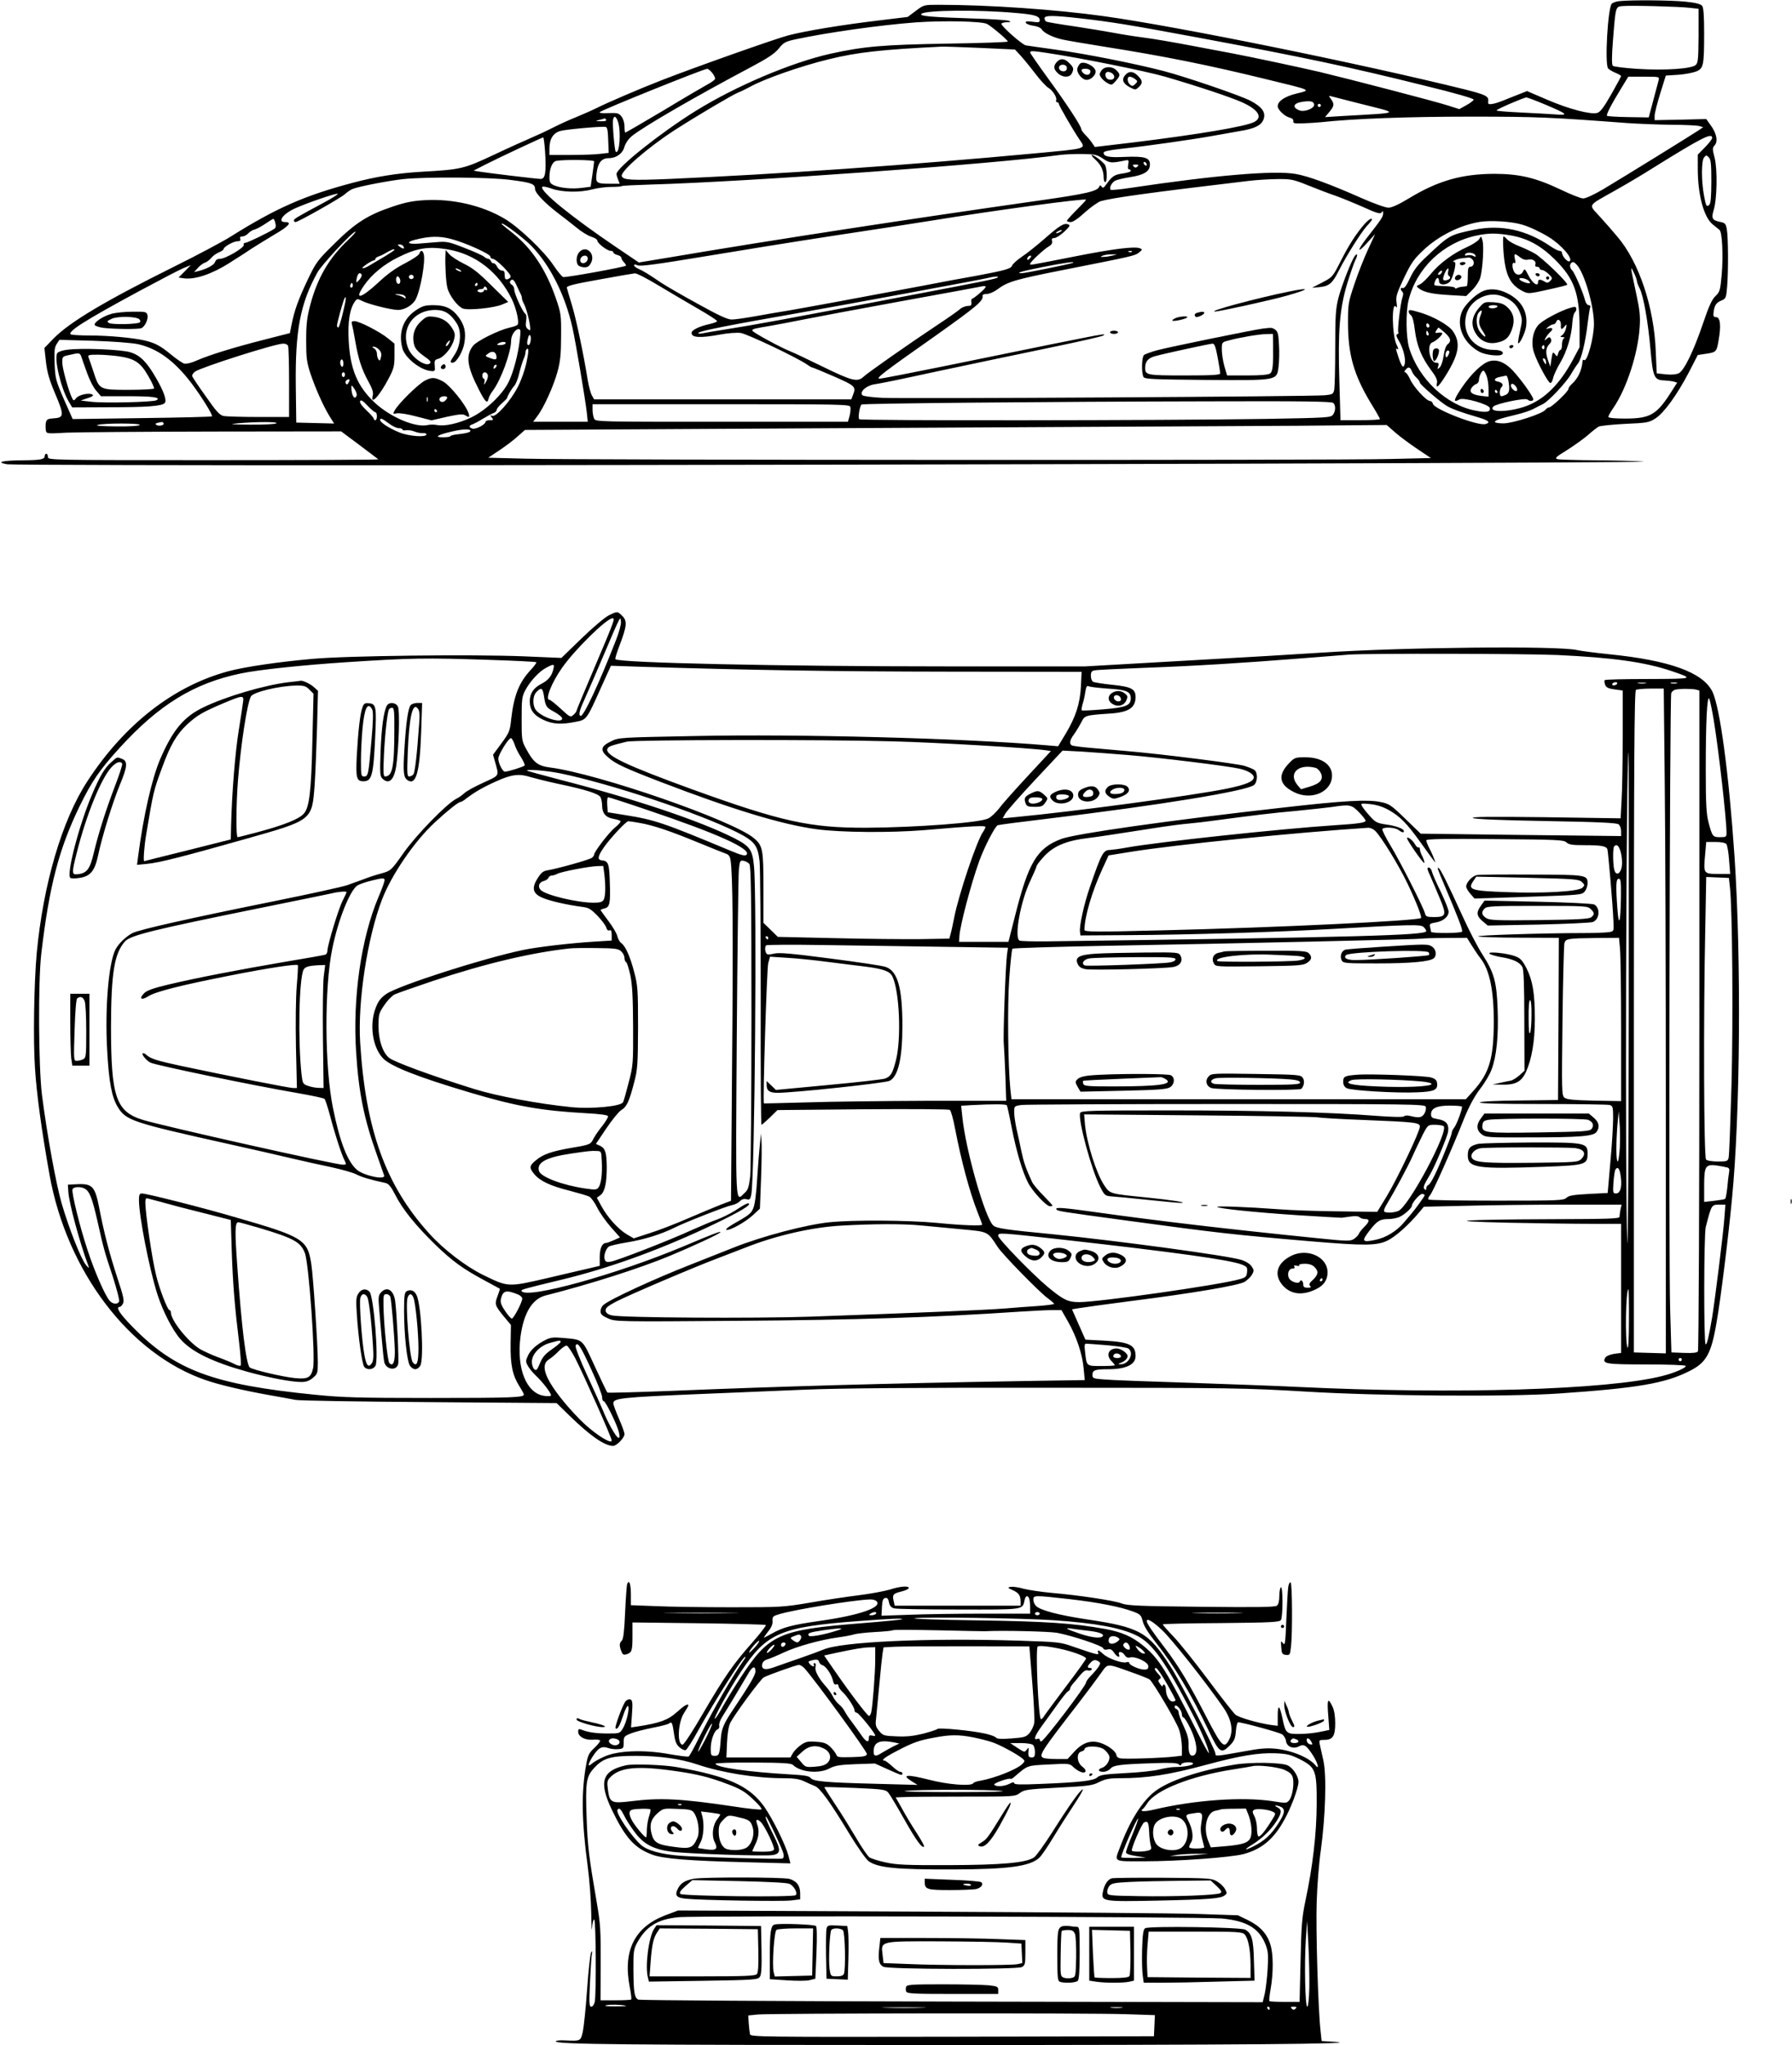 <?xml version="1.0" standalone="no"?>
<!DOCTYPE svg PUBLIC "-//W3C//DTD SVG 20010904//EN"
 "http://www.w3.org/TR/2001/REC-SVG-20010904/DTD/svg10.dtd">
<svg version="1.0" xmlns="http://www.w3.org/2000/svg"
 width="1122pt" height="1280pt" viewBox="0 0 1122 1280"
 preserveAspectRatio="xMidYMid meet">
<g transform="translate(0,1280) scale(0.1,-0.1)"
fill="#000000" stroke="none">
<path d="M10138 12793 c-20 -2 -41 -10 -47 -17 -24 -29 -44 -371 -23 -403 4
-7 24 -19 45 -28 20 -8 37 -18 37 -21 0 -3 -28 -55 -62 -115 -47 -82 -69 -111
-88 -116 -43 -11 -178 25 -311 82 l-128 55 -53 -21 c-29 -11 -73 -29 -98 -39
-25 -10 -56 -20 -70 -21 -21 -3 -24 0 -22 17 4 32 -15 41 -149 75 -660 163
-1797 394 -2259 458 -303 42 -720 71 -1035 71 -89 0 -91 0 -141 -38 l-51 -38
-189 -23 c-225 -27 -449 -64 -557 -92 -78 -20 -587 -200 -797 -282 -141 -55
-336 -139 -404 -173 -28 -14 -85 -39 -126 -56 -41 -16 -109 -47 -150 -68 -41
-21 -102 -49 -135 -63 -33 -14 -138 -61 -233 -106 -188 -88 -204 -92 -452
-106 -152 -9 -286 -30 -435 -70 -301 -80 -477 -158 -761 -336 -49 -31 -207
-115 -350 -186 -439 -218 -656 -348 -758 -451 l-58 -60 10 -89 c8 -67 22 -114
57 -196 57 -134 57 -151 -6 -155 -41 -3 -47 -6 -52 -28 -2 -13 -2 -34 0 -47 4
-22 5 -22 131 -15 70 3 485 6 922 7 l796 1 114 -85 c63 -47 116 -88 119 -90 2
-3 -462 -5 -1032 -5 -1030 0 -1037 0 -1037 20 0 11 -4 20 -10 20 -5 0 -10 -6
-10 -14 0 -21 -23 -26 -138 -27 -129 -1 -172 -12 -97 -25 28 -4 1159 -7 2515
-6 3687 3 7838 16 7730 23 -52 4 -189 7 -305 8 -115 1 -220 4 -233 7 -19 6
-12 13 55 54 43 27 102 69 132 94 29 26 61 51 71 56 10 5 84 13 165 17 137 6
149 8 190 34 53 34 134 145 210 290 l55 107 46 7 c70 10 72 12 84 83 17 93 11
147 -15 147 -16 0 -19 6 -16 30 5 43 16 61 49 74 28 12 30 16 36 88 8 98 7
307 -2 358 -6 34 -11 40 -41 46 -50 10 -57 22 -42 72 22 68 25 254 7 328 -15
57 -15 63 0 80 22 24 12 75 -25 125 l-28 39 -161 -4 -162 -3 0 28 c0 15 16 78
35 139 l35 112 78 5 c42 3 93 13 113 21 45 19 49 37 49 243 0 105 -4 155 -12
167 -10 12 -39 20 -108 27 -91 9 -334 11 -412 3z m442 -42 l55 -6 0 -168 c-1
-141 -3 -170 -17 -183 -25 -25 -194 -36 -367 -25 -79 5 -148 14 -153 19 -7 7
-7 59 1 159 17 215 16 211 60 215 53 5 357 -3 421 -11z m-4221 -32 c120 -10
151 -20 151 -46 0 -13 -8 -15 -46 -9 -34 4 -45 3 -41 -7 2 -6 23 -15 46 -18
25 -3 47 -13 53 -22 12 -23 72 -52 133 -65 28 -6 138 -25 245 -42 393 -62 671
-118 1045 -210 272 -66 265 -63 175 -85 -75 -18 -120 -48 -120 -80 0 -22 43
-63 74 -71 17 -4 25 -12 24 -23 -3 -13 7 -15 62 -13 36 1 85 5 110 7 200 22
545 35 934 35 419 0 503 -4 981 -40 72 -5 198 -10 280 -11 83 0 161 -4 175 -8
l24 -7 -29 -20 c-37 -25 -464 -289 -598 -369 -59 -34 -109 -58 -125 -57 -15 0
-79 26 -142 56 -153 73 -257 98 -415 98 -203 -1 -351 -43 -531 -152 -66 -40
-110 -60 -131 -60 -18 0 -93 27 -170 61 -199 88 -331 136 -409 150 -136 24
-507 -8 -1036 -87 -65 -10 -120 -15 -124 -12 -10 11 4 42 26 56 11 6 54 17 95
23 89 14 125 36 125 80 0 42 -33 52 -157 47 -101 -5 -133 2 -133 26 0 9 34 16
113 25 152 16 439 57 567 80 58 10 136 24 175 31 90 15 130 34 145 70 18 44
-5 79 -80 119 -60 32 -405 150 -543 186 -180 47 -488 108 -682 135 -88 12
-170 24 -182 26 -23 4 -153 119 -153 135 0 5 15 9 33 10 27 0 29 2 12 9 -12 4
-108 11 -215 14 -275 9 -345 15 -331 29 23 24 357 27 590 6z m406 -34 c201
-23 309 -41 740 -121 661 -123 944 -183 1418 -301 193 -47 306 -80 304 -87 -2
-6 -23 -22 -47 -35 l-43 -24 -69 22 c-80 26 -619 166 -807 211 -138 32 -420
92 -546 116 -44 8 -161 30 -260 49 -99 19 -232 42 -295 50 -63 8 -149 22 -190
30 -41 8 -151 26 -243 40 -92 13 -172 27 -177 30 -6 4 -10 13 -10 21 0 19 57
18 225 -1z m-585 -35 c30 -16 130 -101 130 -110 0 -4 -170 -10 -377 -13 -402
-7 -524 -17 -732 -63 -247 -55 -599 -205 -848 -360 -220 -137 -493 -355 -493
-393 0 -5 4 -21 10 -35 l10 -26 -63 0 c-84 0 -90 5 -81 70 8 62 31 90 75 90
48 0 88 29 99 72 7 22 24 48 46 66 72 59 397 247 746 432 104 55 146 83 173
115 31 39 42 45 107 59 201 43 528 89 753 106 174 12 414 7 445 -10z m-40
-150 l215 -10 35 -38 c19 -21 61 -72 93 -114 31 -41 68 -80 80 -87 27 -15 56
-60 50 -78 -3 -7 0 -13 6 -13 6 0 11 -5 11 -11 0 -10 89 -164 130 -224 39 -58
52 -54 -280 -85 -796 -74 -1606 -130 -2287 -160 -240 -10 -291 -7 -300 17 -11
29 162 179 332 289 140 90 357 218 395 234 19 7 53 24 75 36 87 49 320 131
494 173 178 44 335 61 706 79 17 1 127 -3 245 -8z m413 -31 c215 -32 620 -114
742 -149 209 -61 412 -129 481 -160 103 -46 133 -95 76 -124 -55 -28 -346 -77
-752 -127 l-245 -29 -15 22 c-8 13 -27 36 -42 51 -16 16 -28 33 -28 39 0 18
-91 157 -207 316 -62 85 -113 159 -113 163 0 12 16 11 103 -2z m-2093 -126
c11 -14 19 -31 17 -37 -2 -6 -23 -22 -48 -35 -24 -13 -149 -86 -276 -163 -128
-76 -235 -138 -238 -138 -3 0 -5 18 -5 39 0 23 -8 48 -19 62 -16 21 -26 23
-82 21 -39 -2 -60 1 -54 6 15 15 646 269 672 271 6 1 21 -11 33 -26z m5925
-45 c-3 -13 -19 -70 -34 -128 l-28 -105 -128 2 c-70 1 -130 5 -133 8 -7 6 24
67 92 178 l41 67 97 0 c97 0 98 0 93 -22z m-1865 -148 c247 -62 257 -55 -110
-76 l-114 -7 27 32 c31 38 33 48 11 80 -16 22 -16 23 2 18 11 -3 93 -24 184
-47z m1156 -5 c140 -59 150 -69 59 -61 -38 3 -136 8 -217 12 -82 4 -148 9
-148 13 0 7 169 80 187 81 6 0 60 -20 119 -45z m-1448 2 c5 -24 -58 -50 -92
-38 -48 19 -39 45 19 54 49 7 70 3 73 -16z m42 -7 c0 -5 -4 -10 -10 -10 -5 0
-10 5 -10 10 0 6 5 10 10 10 6 0 10 -4 10 -10z m-4401 -101 c21 -60 10 -211
-14 -188 -7 8 -21 167 -17 197 5 31 18 27 31 -9z m-74 11 c4 -6 -9 -10 -32 -9
-38 1 -38 1 -8 9 17 4 31 8 32 9 1 0 5 -3 8 -9z m13 -126 l3 -81 -53 -6 c-29
-4 -113 -7 -185 -7 l-133 0 0 40 c0 60 23 97 68 110 33 10 244 29 282 26 12
-1 16 -19 18 -82z m6912 13 c0 -8 -20 -34 -45 -59 l-45 -46 0 -88 c0 -163 38
-305 94 -349 17 -14 36 -29 42 -34 17 -14 24 -159 14 -278 -9 -100 -12 -110
-38 -135 -22 -20 -42 -62 -78 -169 -60 -177 -120 -300 -154 -316 -16 -7 -47
-10 -81 -6 l-56 6 -6 136 c-10 277 -105 561 -240 719 -28 34 -79 92 -112 128
-70 78 -81 61 100 163 66 37 174 101 240 143 296 184 365 220 365 185z m-7307
-90 c8 -124 1 -167 -27 -167 -24 0 -332 37 -386 46 l-35 6 70 36 c86 44 358
171 366 172 3 0 9 -42 12 -93z m3493 -40 c43 -29 52 -29 141 -11 20 4 22 1 17
-26 -4 -19 -2 -30 5 -30 6 0 11 -4 11 -10 0 -5 -23 -12 -51 -16 -52 -7 -66
-17 -103 -69 -15 -21 -21 -24 -28 -14 -8 11 -11 11 -15 1 -12 -29 -79 -45
-375 -87 -822 -117 -1666 -246 -2315 -356 l-193 -32 -142 96 c-278 188 -479
351 -463 377 3 5 30 0 60 -11 66 -23 177 -25 255 -4 30 8 82 15 116 15 33 0
63 2 66 5 3 3 85 7 184 10 600 17 2172 130 2559 185 33 4 98 7 145 6 75 -1 90
-5 126 -29z m3809 -142 c0 -93 -4 -138 -12 -146 -17 -17 -22 -11 -34 57 -17
90 -17 217 0 238 13 16 16 16 30 1 13 -13 16 -41 16 -150z m-6995 125 c0 -5
-5 -43 -11 -84 l-11 -75 -55 -7 c-64 -8 -137 -1 -176 17 -22 10 -27 19 -27 49
0 55 18 98 43 103 46 9 237 7 237 -3z m3460 -21 c0 -6 -4 -7 -10 -4 -5 3 -10
11 -10 16 0 6 5 7 10 4 6 -3 10 -11 10 -16z m-58 -11 c-9 -9 -15 -9 -24 0 -9
9 -7 12 12 12 19 0 21 -3 12 -12z m-3927 -84 c134 -17 155 -25 155 -57 0 -25
62 -89 150 -156 30 -23 80 -61 110 -86 30 -25 72 -51 93 -57 20 -6 37 -17 37
-24 0 -17 62 -64 83 -64 10 0 17 -4 17 -10 0 -5 11 -12 25 -16 14 -3 25 -11
25 -17 0 -6 7 -19 17 -29 9 -10 14 -19 12 -21 -14 -10 -380 -76 -393 -71 -9 3
-36 37 -61 74 -58 87 -215 237 -304 290 -141 84 -326 127 -501 117 -74 -4
-121 -13 -204 -41 -152 -51 -231 -101 -362 -231 -106 -104 -115 -116 -167
-225 -59 -124 -84 -194 -101 -280 l-11 -55 -160 -41 c-189 -48 -345 -96 -422
-130 -33 -15 -66 -23 -79 -20 -12 3 -48 28 -81 55 -69 57 -101 74 -168 90 -74
17 -227 31 -342 31 -56 0 -108 3 -117 6 -34 13 84 88 437 278 119 64 238 126
264 137 l48 20 -38 -39 -39 -39 33 -5 c68 -10 177 27 284 95 28 18 57 37 66
42 9 6 41 26 70 46 30 19 95 60 146 90 93 54 114 79 68 79 -51 0 -13 52 63 86
83 37 254 95 266 91 6 -2 -32 -26 -84 -54 -173 -93 -190 -103 -190 -113 0 -5
4 -10 10 -10 17 0 284 151 310 175 14 13 36 28 50 33 41 16 230 52 316 61 143
15 539 12 669 -5z m4997 -35 c57 -23 133 -52 169 -64 37 -13 115 -45 174 -71
88 -40 108 -45 116 -33 7 11 9 10 9 -7 0 -21 -12 -38 -105 -157 -60 -78 -57
-96 5 -27 l50 55 -44 -95 c-24 -52 -63 -149 -85 -216 -39 -115 -41 -126 -41
-243 0 -200 36 -327 144 -506 31 -50 56 -94 56 -98 0 -4 -56 -7 -124 -7 l-123
0 -7 243 c-10 317 2 455 49 612 20 65 43 131 51 147 16 31 14 48 -3 26 -21
-27 -84 -189 -103 -263 -17 -67 -20 -111 -20 -310 0 -128 -3 -246 -6 -263 -6
-29 -10 -31 -58 -36 -72 -8 -2636 -23 -2773 -16 -62 3 -117 10 -123 16 -21 21
25 62 78 69 44 7 129 24 387 80 173 37 426 90 738 155 159 33 296 64 305 70
13 8 7 9 -23 4 -44 -6 -418 -82 -988 -199 -202 -41 -377 -75 -389 -75 -28 0
17 35 350 269 256 182 300 218 294 249 -2 7 8 12 26 12 15 0 44 12 63 26 68
51 112 64 415 124 440 87 451 89 476 110 21 17 22 19 5 26 -34 13 -169 -4
-402 -50 -301 -59 -285 -57 -285 -47 0 11 90 95 119 110 15 9 21 19 18 32 -4
14 0 19 14 19 11 0 39 18 62 39 36 35 40 41 24 47 -26 9 -53 -8 -149 -92 -46
-40 -108 -90 -140 -111 -31 -21 -58 -46 -61 -55 -6 -20 -42 -30 -223 -64 -77
-13 -231 -42 -344 -64 -387 -73 -745 -139 -840 -155 -52 -8 -144 -24 -204 -35
-61 -11 -126 -20 -145 -20 -26 0 -82 26 -210 97 -97 53 -201 113 -231 133 -81
55 -112 74 -142 87 -16 7 -28 17 -28 22 0 7 7 7 23 0 17 -7 116 6 412 55 215
36 582 95 817 131 235 35 510 78 610 94 380 62 968 142 968 131 0 -3 -27 -32
-60 -65 -33 -33 -60 -63 -60 -67 0 -4 11 -8 24 -8 14 0 47 22 89 61 37 33 81
64 99 70 75 21 304 53 928 127 41 5 119 10 172 11 92 1 103 -1 200 -40z
m-6468 -236 c5 -17 3 -29 -6 -35 -33 -22 -169 -88 -182 -88 -9 0 -13 -6 -10
-13 6 -16 -114 -87 -148 -87 -17 0 -27 -7 -31 -19 -5 -19 -53 -45 -106 -58
l-26 -6 24 26 c13 15 33 30 45 33 11 4 28 17 38 29 9 12 31 28 48 35 16 7 30
16 30 21 0 14 62 49 87 49 16 0 21 4 17 15 -4 10 0 15 13 15 11 0 28 9 37 19
10 11 28 22 42 25 13 4 43 20 66 36 24 16 46 30 49 30 4 0 10 -12 13 -27z
m7806 -9 c48 -14 115 -46 169 -79 77 -48 149 -131 130 -149 -11 -12 -48 28
-49 52 0 6 -7 12 -16 12 -8 0 -34 13 -57 29 -151 103 -310 137 -477 103 -154
-32 -156 -34 -297 -167 -56 -52 -82 -86 -105 -136 -21 -45 -35 -65 -45 -62
-15 6 -17 -9 -3 -23 7 -7 7 -19 1 -35 -12 -33 -33 -207 -26 -219 3 -4 0 -10
-7 -12 -8 -3 -6 -15 9 -39 28 -45 46 -115 38 -147 -8 -31 -18 -20 -39 42 -19
59 -19 59 -5 50 6 -3 3 9 -6 27 -30 57 -33 283 -4 238 6 -9 7 0 3 28 -5 36 0
55 46 152 46 96 62 119 124 177 93 88 229 155 350 175 70 11 200 3 266 -17z
m-6306 -46 c37 -28 84 -67 103 -87 116 -119 211 -306 257 -511 19 -83 82 -457
90 -532 l6 -58 -171 0 -171 0 26 35 c41 53 103 191 127 280 17 62 22 111 22
220 1 135 0 143 -34 242 -62 177 -149 308 -269 404 -79 63 -75 59 -64 59 5 0
40 -23 78 -52z m3416 2 c-8 -5 -19 -10 -25 -10 -5 0 -3 5 5 10 8 5 20 10 25
10 6 0 3 -5 -5 -10z m-4461 -53 c-119 -112 -191 -236 -236 -404 -21 -80 -26
-121 -26 -223 0 -109 3 -136 27 -209 31 -92 80 -203 121 -269 l27 -43 -119 3
-118 3 -3 230 c-4 349 28 514 135 709 27 49 220 256 238 256 6 0 -15 -24 -46
-53z m7283 29 c104 -19 187 -64 275 -152 119 -118 153 -211 153 -427 l0 -120
-42 -79 c-81 -151 -176 -246 -290 -289 -108 -40 -246 -43 -207 -3 19 18 201
56 213 43 13 -12 36 -11 36 2 0 14 -54 93 -109 158 -57 69 -112 95 -166 80
-45 -13 -113 -78 -173 -166 -51 -76 -56 -97 -14 -73 24 15 186 -31 190 -54 5
-25 -22 -30 -91 -16 -182 35 -355 199 -414 392 -20 67 -22 224 -4 298 50 202
216 360 423 405 81 17 125 17 220 1z m-6637 -22 c86 -22 245 -94 245 -110 0
-8 7 -14 15 -14 21 0 118 -97 112 -113 -2 -6 -11 -13 -20 -15 -13 -3 -17 4
-17 26 0 22 -5 29 -17 28 -9 0 -23 10 -30 24 -7 14 -18 24 -23 22 -6 -1 -13 5
-16 13 -4 8 -11 15 -17 15 -6 0 -18 6 -26 13 -9 8 -64 33 -122 55 -95 38 -113
41 -167 37 -34 -3 -89 -7 -122 -10 -67 -5 -81 9 -22 24 89 23 153 25 227 5z
m-300 -45 c11 -17 0 -20 -21 -4 -17 13 -17 14 -2 15 9 0 20 -5 23 -11z m273
-19 c178 -29 322 -141 407 -313 28 -58 48 -148 35 -160 -4 -5 -27 -13 -51 -18
-68 -16 -203 -83 -227 -113 -48 -61 -38 -131 37 -276 39 -77 53 -90 60 -55 2
11 14 33 27 50 50 66 114 240 114 312 0 34 25 73 47 73 13 0 14 -10 8 -62 -10
-94 -41 -210 -71 -270 -40 -80 -144 -178 -234 -221 -80 -38 -166 -57 -215 -47
-16 3 -41 3 -55 0 -77 -19 -235 48 -334 140 -109 102 -154 211 -163 391 -6
118 7 198 40 243 12 17 16 17 43 3 40 -21 184 -57 226 -57 42 0 93 31 111 67
30 58 62 238 50 283 -7 25 -20 26 -27 3 -3 -10 -44 -37 -90 -61 -59 -30 -112
-68 -170 -123 -110 -101 -151 -108 -86 -15 46 67 125 133 214 176 115 57 186
69 304 50z m-328 -4 c0 -2 -25 -19 -56 -38 -31 -18 -73 -43 -93 -55 -49 -31
-73 -29 -27 2 20 14 41 25 46 25 6 0 10 4 10 9 0 5 8 11 18 15 9 3 24 9 32 14
52 30 70 37 70 28z m4617 -12 c-3 -3 -12 -4 -19 -1 -8 3 -5 6 6 6 11 1 17 -2
13 -5z m-122 -24 c-16 -4 -41 -8 -55 -8 -23 -1 -23 0 -5 8 11 5 36 8 55 8 l35
0 -30 -8z m-515 -15 c-7 -9 -15 -13 -17 -11 -7 7 7 26 19 26 6 0 6 -6 -2 -15z
m265 -31 c-21 -8 -297 -64 -317 -64 -44 0 -7 11 133 39 125 25 215 38 184 25z
m3158 -12 c48 -53 107 -257 107 -369 0 -85 -42 -239 -61 -227 -5 3 -9 2 -10
-3 -5 -62 -28 -111 -69 -148 -11 -10 -20 -23 -20 -30 0 -15 -105 -115 -121
-115 -6 0 -17 -7 -23 -15 -18 -25 -204 -85 -263 -85 -29 0 -53 4 -53 9 0 11
32 21 135 46 39 9 86 25 105 35 19 10 46 24 59 30 35 16 147 135 178 189 14
25 34 55 43 66 20 25 47 133 60 247 6 48 13 95 16 103 4 9 0 15 -9 15 -8 0
-18 12 -22 28 -12 49 -65 173 -80 188 -16 16 -19 36 -8 47 10 11 19 8 36 -11z
m376 -102 c1 -8 8 -28 17 -45 24 -45 53 -211 68 -383 15 -172 23 -191 85 -193
20 -1 46 -4 59 -7 l23 -7 -32 -50 c-95 -151 -134 -174 -291 -175 -70 0 -108 4
-108 11 0 6 14 31 31 55 83 121 154 338 165 504 5 69 1 108 -21 210 -38 177
-39 182 -16 135 11 -22 20 -47 20 -55z m-7985 41 c3 -5 -3 -20 -14 -32 -20
-25 -24 -20 -14 19 7 23 19 29 28 13z m1861 -69 c72 -43 183 -109 248 -146 64
-37 117 -71 117 -76 0 -5 -23 -13 -50 -19 -63 -14 -110 -37 -110 -55 0 -30 54
-33 179 -10 47 9 105 13 128 10 40 -5 357 -156 415 -197 14 -10 29 -19 33 -19
4 0 65 -25 136 -56 136 -60 140 -64 119 -118 l-10 -26 -805 0 -805 0 -13 23
c-8 12 -20 56 -27 97 -27 168 -72 381 -99 470 -16 52 -30 101 -32 109 -3 11
43 23 201 51 113 21 214 38 225 39 12 1 79 -34 150 -77z m-1535 55 c0 -8 -7
-14 -15 -14 -8 0 -15 6 -15 14 0 7 7 13 15 13 8 0 15 -6 15 -13z m-86 -13 c7
-19 -2 -37 -15 -29 -12 8 -12 45 0 45 5 0 12 -7 15 -16z m3743 10 c-8 -9 -52
-18 -562 -115 -751 -144 -958 -182 -1155 -213 -52 -8 -111 -18 -130 -22 -25
-5 -32 -3 -25 4 10 11 201 49 620 122 323 57 1143 209 1185 219 42 11 76 13
67 5z m-3017 -41 c7 -16 19 -40 26 -55 8 -15 13 -30 12 -35 -1 -4 5 -21 14
-38 15 -29 38 -120 38 -152 0 -13 -2 -13 -16 -2 -12 10 -14 23 -10 50 4 23 2
40 -5 45 -16 10 -69 125 -69 151 0 12 -7 26 -16 31 -9 5 -14 14 -10 21 11 18
22 13 36 -16z m-1024 -20 c-10 -10 -19 5 -10 18 6 11 8 11 12 0 2 -7 1 -15 -2
-18z m3934 -33 c-25 -22 -49 -40 -53 -40 -5 0 -7 -10 -5 -22 2 -19 -2 -23 -24
-23 -15 -1 -38 -10 -50 -22 -13 -11 -72 -53 -133 -93 -191 -127 -439 -301
-467 -327 -39 -37 -73 -28 -263 65 -88 43 -176 85 -195 92 -61 24 -240 121
-240 131 0 10 14 13 110 29 36 6 130 24 210 40 80 16 357 68 615 115 259 47
477 87 485 89 52 12 54 5 10 -34z m-3616 -16 c9 -3 16 -11 16 -16 0 -7 -4 -7
-12 0 -7 5 -24 12 -38 15 -22 4 -22 4 -3 6 12 0 28 -2 37 -5z m-377 -112 c-12
-51 -25 -92 -29 -92 -5 0 -8 6 -8 13 0 15 39 157 47 169 13 23 11 -5 -10 -90z
m1175 -178 c-2 -13 -8 -24 -13 -24 -10 0 -11 16 -2 48 8 31 22 9 15 -24z
m-2459 -18 c123 -27 230 -105 336 -245 66 -88 135 -200 128 -207 -3 -3 -200
-8 -439 -11 l-433 -6 -55 124 c-51 118 -54 129 -58 222 -3 80 -1 102 13 124
l17 26 212 -6 c124 -4 239 -13 279 -21z m2302 4 c-3 -5 -18 -10 -33 -10 -21 0
-24 2 -12 10 20 13 53 13 45 0z m-1361 -16 c3 -9 6 -112 6 -230 l0 -214 -189
0 c-104 0 -202 3 -220 6 -25 5 -45 26 -111 121 -45 62 -83 120 -86 127 -3 8 5
21 17 30 41 28 496 173 550 175 16 1 29 -5 33 -15z m1491 -109 c-9 -41 -32
-107 -52 -145 -43 -86 -136 -192 -161 -183 -15 6 -15 5 -3 -10 12 -15 11 -17
-13 -17 -14 0 -26 -5 -26 -10 0 -17 -60 -48 -81 -43 -24 7 -25 19 -1 27 9 3
40 19 67 36 28 17 58 33 68 36 9 4 17 12 17 19 0 7 15 26 33 41 17 15 32 30
32 33 1 11 27 56 45 76 10 11 23 45 30 75 7 30 19 69 26 87 8 17 14 37 14 45
0 8 3 18 7 22 15 15 14 -17 -2 -89z m-187 47 c4 -25 -4 -27 -45 -11 -27 10
-27 11 -8 25 26 20 49 14 53 -14z m-958 -48 c0 -14 -4 -23 -10 -19 -5 3 -10
15 -10 26 0 10 5 19 10 19 6 0 10 -12 10 -26z m952 -26 c-7 -7 -12 -8 -12 -2
0 14 12 26 19 19 2 -3 -1 -11 -7 -17z m5737 -20 c5 -13 18 -32 30 -42 11 -11
21 -24 21 -31 0 -11 122 -117 169 -146 32 -19 93 -41 189 -69 72 -21 88 -34
54 -44 -45 -15 -320 91 -330 126 -2 10 -11 18 -18 18 -23 0 -104 88 -125 136
-11 24 -25 44 -31 44 -7 0 -6 5 2 15 17 21 29 19 39 -7z m469 -31 c7 -18 12
-55 12 -82 l0 -48 -45 5 c-58 7 -78 23 -62 49 7 11 20 22 29 25 10 3 18 14 18
25 0 23 17 59 28 59 5 0 13 -15 20 -33z m-7148 8 c0 -8 -4 -15 -10 -15 -5 0
-10 7 -10 15 0 8 5 15 10 15 6 0 10 -7 10 -15z m894 -1 c3 -8 -1 -27 -10 -42
-13 -24 -15 -24 -11 -4 3 12 1 22 -4 22 -5 0 -9 9 -9 20 0 24 25 27 34 4z
m6390 -35 c10 -53 7 -78 -13 -89 -11 -5 -24 -10 -30 -10 -15 0 -14 43 1 58 14
14 3 28 -25 34 -29 5 -20 23 15 29 18 4 36 7 39 8 4 0 9 -13 13 -30z m-7262
-15 c-7 -12 -11 -13 -17 -4 -4 7 -2 16 6 21 18 11 23 4 11 -17z m7312 -27 c6
-9 7 -19 3 -23 -9 -9 -37 15 -37 33 0 18 20 12 34 -10z m-7261 -53 c-12 -32
-33 1 -33 51 0 17 3 15 19 -9 11 -16 17 -35 14 -42z m7142 26 c3 -5 1 -10 -4
-10 -6 0 -11 5 -11 10 0 6 2 10 4 10 3 0 8 -4 11 -10z m-7025 -130 c5 0 10
-11 10 -25 0 -14 -4 -25 -10 -25 -5 0 -10 4 -10 9 0 6 -21 30 -47 54 -30 29
-43 48 -38 57 6 9 18 1 46 -29 21 -22 43 -41 49 -41z m5998 58 c16 -16 15 -50
-2 -74 -14 -18 -35 -19 -418 -26 -634 -10 -2538 -12 -2548 -2 -9 9 2 80 14 92
8 7 1136 18 2191 20 573 2 754 -1 763 -10z m-3024 -24 c3 -9 1 -34 -4 -55
l-11 -39 -789 0 c-770 0 -790 0 -800 19 -5 11 -10 36 -10 55 l0 36 804 0 c732
0 804 -1 810 -16z m-2890 -104 c22 -17 50 -30 63 -30 13 0 23 -4 23 -9 0 -4
10 -6 23 -4 12 2 36 -1 52 -8 17 -7 40 -11 53 -10 12 1 22 -2 22 -8 0 -20
-112 -12 -171 13 -62 25 -119 62 -119 77 0 15 13 10 54 -21z m-1410 1 c8 -12
-28 -21 -44 -11 -9 6 -8 9 6 13 30 8 33 7 38 -2z m706 -1 c-8 -5 -82 -9 -165
-8 -119 1 -135 3 -80 8 118 11 262 11 245 0z m-855 -10 c-4 -6 -63 -10 -148
-9 -87 1 -132 4 -117 9 38 12 272 12 265 0z m7863 -49 c31 -27 94 -73 139
-103 l82 -55 -256 -6 c-318 -9 -5091 -7 -5412 2 l-234 6 72 48 c40 27 92 66
115 88 l43 38 1984 11 c1091 6 2198 12 2459 13 261 1 582 3 713 5 l239 2 56
-49z m-5796 7 c-5 -5 -35 -12 -66 -15 -31 -3 -56 -9 -56 -13 0 -4 -21 -7 -46
-7 -59 0 -36 15 60 37 70 17 126 16 108 -2z"/>
<path d="M6617 12412 c-23 -25 -21 -45 6 -70 29 -28 73 -29 87 -3 15 29 13 39
-15 66 -29 30 -56 32 -78 7z m63 -37 c0 -18 -15 -26 -34 -19 -19 7 -21 31 -3
37 18 6 37 -3 37 -18z"/>
<path d="M6764 12403 c-6 -5 -14 -17 -18 -29 -8 -28 28 -74 58 -74 25 0 56 28
56 52 0 31 -70 68 -96 51z m62 -44 c3 -6 1 -16 -5 -22 -13 -13 -42 0 -49 21
-5 15 44 16 54 1z"/>
<path d="M6896 12358 c-13 -19 -14 -25 -2 -43 7 -11 25 -27 40 -35 26 -14 28
-14 52 13 29 34 30 41 4 67 -27 27 -75 26 -94 -2z m74 -23 c16 -20 1 -39 -26
-33 -27 5 -32 48 -6 48 11 0 25 -7 32 -15z"/>
<path d="M7046 12331 c-25 -28 -16 -53 26 -76 36 -19 37 -19 57 -1 27 25 26
41 -4 71 -29 30 -56 32 -79 6z m60 -25 c18 -14 18 -16 2 -32 -14 -14 -20 -15
-32 -4 -19 15 -21 50 -3 50 7 0 22 -6 33 -14z"/>
<path d="M6858 11801 c36 -33 52 -68 52 -112 0 -16 5 -29 10 -29 14 0 12 92
-3 110 -18 23 -68 60 -81 60 -6 0 4 -13 22 -29z"/>
<path d="M3627 11222 c-18 -20 -22 -58 -9 -80 5 -7 21 -14 37 -15 22 -1 32 4
44 25 33 58 -29 118 -72 70z m53 -41 c0 -21 -28 -37 -42 -23 -14 14 2 42 23
42 12 0 19 -7 19 -19z"/>
<path d="M699 10836 c-52 -14 -112 -53 -106 -70 2 -6 26 -14 53 -18 64 -8 218
-10 239 -2 22 9 45 57 38 82 -5 20 -11 22 -92 21 -47 0 -107 -6 -132 -13z
m174 -35 c6 -6 7 -14 3 -18 -12 -13 -172 -16 -193 -5 -16 10 -14 12 17 27 39
17 154 15 173 -4z"/>
<path d="M8542 11396 c-51 -59 -95 -127 -148 -231 -50 -99 -52 -100 -115 -133
l-64 -33 48 4 c59 6 80 24 119 102 48 94 137 236 174 278 19 20 34 39 34 42 0
14 -21 1 -48 -29z"/>
<path d="M8070 10975 c-210 -43 -510 -124 -463 -125 27 0 354 72 452 100 144
41 149 53 11 25z"/>
<path d="M7498 10843 c-18 -5 -23 -15 -12 -26 8 -7 54 13 54 25 0 8 -13 9 -42
1z"/>
<path d="M7363 10810 c-13 -5 -23 -12 -23 -16 0 -8 70 5 90 17 21 12 -37 11
-67 -1z"/>
<path d="M7905 10743 c-63 -8 -583 -115 -655 -134 -41 -11 -80 -25 -87 -31
-15 -12 -17 -115 -3 -138 8 -13 65 -15 389 -18 453 -3 445 -5 456 82 4 30 6
92 3 136 -3 67 -7 84 -23 96 -19 14 -24 14 -80 7z m66 -90 c2 -139 -2 -178
-18 -190 -12 -9 -58 -13 -144 -13 l-126 0 -17 58 c-9 32 -16 79 -16 104 0 45
0 46 43 57 64 18 187 39 235 40 l42 1 1 -57z m-347 -90 c9 -49 16 -94 16 -100
0 -10 -51 -13 -223 -13 -237 0 -247 2 -247 48 0 39 18 61 63 73 62 17 339 77
358 78 13 1 20 -18 33 -86z"/>
<path d="M6950 10720 c0 -5 11 -10 25 -10 14 0 25 5 25 10 0 6 -11 10 -25 10
-14 0 -25 -4 -25 -10z"/>
<path d="M9262 11304 c-6 -11 -39 -33 -74 -49 -88 -39 -175 -103 -228 -168
-25 -30 -56 -61 -70 -67 -24 -11 -24 -12 -5 -26 32 -24 85 -35 192 -41 l103
-6 39 39 c23 23 44 56 50 79 15 59 23 196 13 230 -8 29 -9 29 -20 9z m-24
-103 c3 -10 0 -11 -13 -3 -10 5 -27 7 -38 4 -14 -4 -18 -1 -13 7 10 16 58 10
64 -8z m-18 -26 c15 -18 6 -45 -15 -45 -12 0 -15 -13 -15 -60 0 -33 -3 -61 -7
-61 -5 -1 -18 -3 -29 -4 -12 -1 -26 -5 -33 -9 -6 -4 -11 -3 -11 2 0 5 -28 10
-62 11 -34 1 -64 3 -66 6 -7 6 9 45 19 45 5 0 9 -9 9 -20 0 -24 36 -28 64 -7
21 16 50 127 33 127 -25 0 10 19 43 23 19 2 40 5 46 5 6 1 17 -5 24 -13z
m-153 -75 c-3 -11 -1 -23 4 -26 15 -9 10 -21 -11 -27 -27 -7 -31 2 -15 41 15
35 30 44 22 12z m-42 -9 c-3 -6 -11 -11 -17 -11 -6 0 -6 6 2 15 14 17 26 13
15 -4z"/>
<path d="M9140 11150 c0 -5 6 -10 14 -10 8 0 18 5 21 10 3 6 -3 10 -14 10 -12
0 -21 -4 -21 -10z"/>
<path d="M9117 11073 c-15 -14 -6 -31 13 -26 11 3 20 12 20 19 0 14 -22 19
-33 7z"/>
<path d="M9413 11233 c11 -154 40 -215 124 -257 31 -15 39 -15 150 10 65 14
121 28 125 31 13 7 -154 168 -202 196 -25 14 -70 35 -100 47 -30 11 -62 30
-72 40 -9 11 -20 20 -24 20 -4 0 -4 -39 -1 -87z m105 -44 c17 -13 34 -18 50
-14 28 7 53 -10 45 -31 -3 -8 1 -14 11 -14 9 0 16 -4 16 -10 0 -5 7 -10 15
-10 9 0 28 -12 42 -26 24 -24 24 -27 9 -42 -13 -14 -20 -14 -36 -4 -27 16 -40
15 -40 -4 0 -31 -34 -8 -59 40 -23 45 -26 47 -35 27 -11 -26 -42 -27 -56 -2
-14 26 -13 64 1 55 8 -4 9 3 4 25 -8 36 -2 38 33 10z m43 -139 c10 -6 19 -15
19 -20 0 -11 -57 8 -66 21 -7 12 23 11 47 -1z"/>
<path d="M9615 11080 c3 -5 10 -10 16 -10 5 0 9 5 9 10 0 6 -7 10 -16 10 -8 0
-12 -4 -9 -10z"/>
<path d="M9680 11060 c0 -5 5 -10 10 -10 6 0 10 5 10 10 0 6 -4 10 -10 10 -5
0 -10 -4 -10 -10z"/>
<path d="M9275 10973 c-45 -23 -105 -84 -121 -122 -39 -92 9 -200 111 -254 39
-20 126 -29 140 -15 15 15 -9 28 -52 28 -124 0 -204 104 -172 222 23 86 126
144 212 118 61 -18 103 -53 123 -105 16 -42 16 -51 1 -118 -9 -39 -14 -73 -12
-75 9 -9 44 64 50 103 13 91 -28 165 -117 209 -59 30 -118 33 -163 9z"/>
<path d="M9269 10883 c-54 -58 -64 -114 -29 -170 27 -45 73 -67 124 -59 58 10
81 28 101 80 22 58 14 104 -25 141 -24 23 -41 29 -87 33 -53 3 -60 2 -84 -25z
m106 -3 c-3 -5 -17 -10 -31 -10 -13 0 -24 5 -24 10 0 6 14 10 31 10 17 0 28
-4 24 -10z m-105 -54 c-15 -41 -12 -60 15 -101 29 -42 12 -43 -19 -1 -24 31
-27 95 -7 120 19 22 24 14 11 -18z"/>
<path d="M9810 10866 c-63 -24 -144 -68 -172 -94 -40 -37 -55 -117 -33 -180
20 -61 87 -185 101 -189 6 -2 14 11 18 29 3 18 24 62 45 98 41 68 72 171 76
254 2 26 8 53 14 59 15 15 14 37 -1 36 -7 0 -29 -6 -48 -13z m-37 -100 c-2
-30 4 -33 24 -8 13 15 14 14 8 -12 -3 -17 -14 -36 -23 -43 -16 -11 -15 -12 3
-13 11 -1 14 -4 8 -7 -7 -2 -13 -20 -13 -39 0 -19 -4 -34 -9 -34 -5 0 -12 -10
-15 -22 -6 -22 -7 -22 -20 -5 -13 17 -15 15 -22 -30 l-7 -48 -13 35 c-18 51
-17 81 6 105 13 13 16 25 10 35 -7 12 -11 12 -26 -1 -16 -13 -16 -12 -6 7 6
11 18 26 26 34 23 18 19 32 -6 25 -22 -6 -22 -6 -4 9 11 9 25 16 32 16 6 0 15
7 18 16 9 24 31 10 29 -20z m-103 -142 c0 -8 -5 -12 -10 -9 -6 4 -8 11 -5 16
9 14 15 11 15 -7z m10 -92 c0 -15 -2 -15 -10 -2 -13 20 -13 33 0 25 6 -3 10
-14 10 -23z"/>
<path d="M8820 10849 c0 -7 7 -17 15 -23 9 -7 18 -43 24 -95 12 -96 43 -170
102 -249 29 -38 40 -61 36 -78 -8 -42 10 -26 57 49 81 131 93 201 43 274 -25
37 -123 93 -206 117 -65 19 -71 19 -71 5z m130 -90 c0 -5 -4 -9 -10 -9 -5 0
-10 7 -10 16 0 8 5 12 10 9 6 -3 10 -10 10 -16z m95 -40 c38 -34 44 -55 19
-74 -10 -7 -20 -35 -25 -70 -4 -32 -15 -65 -24 -74 -16 -15 -17 -14 -10 7 5
18 2 22 -15 22 -38 0 -59 114 -22 127 22 8 62 44 62 56 0 5 -11 7 -24 5 -21
-4 -23 -3 -13 14 7 10 13 18 14 18 1 0 18 -14 38 -31z m-101 -4 c3 -8 1 -15
-4 -15 -6 0 -10 7 -10 15 0 8 2 15 4 15 2 0 6 -7 10 -15z m124 -138 c-7 -14
-13 -17 -16 -9 -6 19 6 44 18 37 7 -4 6 -14 -2 -28z"/>
<path d="M8977 10613 c-11 -10 -8 -73 3 -73 11 0 30 42 30 66 0 14 -21 19 -33
7z"/>
<path d="M9450 10630 c0 -5 4 -10 9 -10 6 0 13 5 16 10 3 6 -1 10 -9 10 -9 0
-16 -4 -16 -10z"/>
<path d="M2789 11205 c-3 -63 3 -171 12 -206 12 -49 64 -117 97 -130 34 -13
194 3 246 25 l38 16 -104 102 c-79 79 -119 111 -173 137 -39 19 -80 46 -92 60
l-23 26 -1 -30z m91 -95 c8 -5 11 -10 5 -10 -5 0 -17 5 -25 10 -8 5 -10 10 -5
10 6 0 17 -5 25 -10z m110 -90 c0 -5 -5 -10 -11 -10 -5 0 -7 5 -4 10 3 6 8 10
11 10 2 0 4 -4 4 -10z m60 -31 c0 -6 -4 -7 -10 -4 -5 3 -10 1 -10 -4 0 -6 -9
-11 -20 -11 -11 0 -20 5 -20 10 0 6 9 10 20 10 11 0 20 5 20 11 0 5 5 7 10 4
6 -3 10 -11 10 -16z"/>
<path d="M2604 10858 c-81 -54 -111 -141 -84 -240 17 -58 110 -133 176 -140
28 -3 29 -1 26 33 -3 32 0 37 21 43 34 8 84 67 98 115 10 34 9 44 -7 72 -27
46 -65 70 -117 76 -40 5 -48 2 -81 -28 -41 -38 -56 -85 -45 -139 7 -33 23 -51
83 -93 15 -10 24 -22 21 -28 -21 -32 -114 28 -139 90 -49 125 32 241 170 241
59 0 96 -24 135 -86 30 -49 24 -136 -14 -193 -31 -47 -32 -51 -12 -51 23 0 65
72 73 126 10 64 1 107 -35 157 -41 56 -84 77 -159 77 -53 0 -69 -5 -110 -32z
m206 -209 c-7 -11 -14 -18 -17 -15 -3 3 0 12 7 21 18 21 23 19 10 -6z"/>
<path d="M2204 10768 c4 -13 13 -61 21 -107 19 -109 39 -171 81 -248 25 -45
33 -69 28 -88 -17 -67 43 -3 101 109 31 59 35 76 35 141 l0 74 -42 34 c-52 42
-179 107 -209 107 -17 0 -20 -4 -15 -22z m171 -158 c12 -14 15 -27 10 -47 -5
-21 -8 -24 -16 -12 -5 7 -9 24 -9 36 0 12 -8 27 -17 32 -15 9 -16 10 -2 11 9
0 24 -9 34 -20z"/>
<path d="M2767 10513 c-12 -11 -8 -23 8 -23 8 0 15 7 15 15 0 16 -12 20 -23 8z"/>
<path d="M2663 10419 c-42 -20 -171 -147 -193 -190 -11 -20 -10 -21 16 -16 16
3 70 -6 122 -20 l93 -24 96 22 c75 16 101 19 115 10 26 -16 30 -14 22 12 -16
52 -119 179 -163 201 -49 25 -66 26 -108 5z m14 -131 c-3 -7 -5 -2 -5 12 0 14
2 19 5 13 2 -7 2 -19 0 -25z m123 23 c0 -5 -7 -14 -15 -21 -18 -15 -42 1 -31
19 8 13 46 15 46 2z m-65 -81 c3 -5 1 -10 -4 -10 -6 0 -11 5 -11 10 0 6 2 10
4 10 3 0 8 -4 11 -10z"/>
<path d="M422 10611 c-29 -3 -58 -13 -63 -21 -22 -33 22 -220 71 -303 l22 -37
231 1 c239 0 329 7 348 26 15 15 -4 71 -54 157 -58 101 -100 143 -161 161 -57
18 -307 28 -394 16z m87 -43 c4 -13 20 -58 36 -102 15 -43 41 -94 58 -112 l29
-34 167 0 c159 0 210 -7 181 -25 -19 -12 -325 -19 -406 -10 l-69 8 44 15 c29
9 39 17 30 22 -20 13 -83 0 -101 -21 -16 -19 -17 -19 -26 -2 -21 40 -62 187
-62 223 0 38 1 39 43 48 63 15 67 14 76 -10z m235 2 c100 -15 136 -39 184
-123 23 -39 39 -74 36 -79 -3 -4 -74 -8 -158 -8 -183 0 -184 0 -220 111 -14
42 -28 84 -32 93 -5 14 3 16 57 16 35 0 95 -5 133 -10z"/>
<path d="M9270 10356 c0 -9 5 -16 10 -16 6 0 10 4 10 9 0 6 -4 13 -10 16 -5 3
-10 -1 -10 -9z"/>
<path d="M3811 8948 c-24 -12 -101 -77 -170 -144 l-126 -122 -235 10 c-321 13
-1109 4 -1325 -16 -214 -19 -416 -49 -520 -76 -345 -91 -655 -332 -888 -690
-159 -244 -276 -643 -317 -1075 -17 -186 -23 -549 -11 -720 11 -170 42 -393
91 -668 109 -606 502 -1123 980 -1286 84 -29 234 -64 390 -92 69 -12 145 -26
170 -31 25 -5 403 -11 840 -14 l795 -6 85 -83 c127 -123 216 -185 269 -185 22
0 71 51 71 74 0 10 -16 54 -35 97 -19 44 -35 87 -35 95 0 33 49 38 550 59 190
8 482 20 650 27 211 9 683 13 1525 12 1158 0 1240 -2 1610 -24 461 -28 1266
-34 1585 -12 494 34 663 63 815 139 108 53 139 107 173 308 24 134 73 527 96
770 52 528 59 1499 16 2145 -35 516 -91 936 -139 1032 -60 120 -268 195 -646
233 -88 9 -178 21 -200 26 -115 28 -1095 18 -1602 -16 -120 -8 -501 -31 -848
-50 l-630 -36 -880 0 c-1025 0 -2039 22 -2062 45 -3 3 9 42 26 86 46 121 49
153 18 184 -31 31 -31 31 -86 4z m23 -56 c-7 -22 -60 -150 -118 -285 -58 -136
-106 -251 -106 -255 0 -5 -9 -17 -19 -26 -19 -17 -22 -16 -80 38 -34 31 -65
56 -71 56 -29 0 13 106 79 200 80 114 279 310 316 310 10 0 10 -7 -1 -38z m23
-98 c-105 -270 -204 -482 -222 -475 -15 6 -7 35 32 120 19 42 71 162 115 266
44 105 85 199 92 210 10 19 11 19 14 -6 2 -15 -12 -67 -31 -115z m5898 -94
c342 -16 545 -44 710 -100 145 -49 143 -49 -147 -50 -147 0 -269 -3 -271 -7
-3 -5 -1 -18 3 -29 7 -17 20 -24 59 -29 l51 -7 0 -286 c0 -158 -3 -338 -7
-400 l-6 -114 -471 7 c-345 4 -466 3 -454 -5 12 -7 168 -14 458 -19 333 -6
443 -11 455 -21 8 -7 15 -26 15 -43 l0 -30 -627 7 -628 8 -96 93 c-89 86 -100
94 -155 105 -80 17 -230 9 -614 -35 -711 -80 -1297 -163 -1385 -196 -151 -57
-205 -145 -289 -479 l-42 -165 -154 0 -155 0 2 37 c4 65 72 324 124 468 32 89
99 218 116 225 9 3 147 21 307 40 707 85 1257 175 1298 212 22 19 24 76 3 93
-8 6 -36 18 -62 26 -48 15 -517 74 -738 93 -66 6 -168 15 -227 20 -59 5 -112
12 -118 16 -16 10 -12 34 14 68 13 18 33 51 45 74 23 46 23 46 184 57 114 8
157 36 157 104 0 50 -28 64 -148 76 -59 6 -113 15 -119 19 -7 5 -13 21 -13 37
0 23 5 31 23 34 12 3 153 10 312 16 326 12 612 30 980 59 138 11 275 22 305
24 133 8 1106 6 1305 -3z m-6696 -30 c162 -5 296 -12 299 -15 3 -2 -13 -25
-36 -49 -73 -79 -104 -159 -121 -304 -8 -78 -12 -87 -61 -154 l-53 -72 13 -46
c25 -90 30 -81 -74 -129 -53 -24 -106 -53 -118 -65 -13 -12 -35 -28 -50 -35
-61 -31 -250 -225 -330 -338 -79 -112 -81 -113 -137 -129 -31 -8 -81 -24 -111
-36 -30 -11 -77 -28 -105 -38 -27 -10 -232 -55 -455 -100 -535 -108 -846 -178
-890 -200 -42 -22 -86 -64 -107 -103 -43 -85 -67 -367 -52 -631 11 -201 29
-294 67 -356 51 -83 90 -96 687 -229 149 -33 329 -74 400 -91 72 -17 183 -42
247 -55 65 -14 136 -34 158 -45 35 -18 85 -33 182 -54 22 -5 35 -21 63 -75 44
-88 127 -191 251 -312 108 -104 173 -151 309 -224 50 -27 92 -50 94 -51 2 -2
-5 -23 -14 -47 -19 -51 -17 -58 44 -132 l40 -48 -2 -116 c-2 -133 12 -199 54
-266 16 -25 29 -49 29 -54 0 -18 -80 -21 -584 -21 -448 0 -551 3 -722 20 -640
64 -878 152 -1147 428 -78 80 -105 122 -77 122 5 0 14 9 20 21 9 17 3 46 -34
157 -51 156 -86 291 -115 443 -26 133 -43 151 -135 147 l-61 -3 3 -45 c4 -70
71 -318 126 -465 6 -15 1 -13 -16 8 -30 35 -106 227 -152 385 -35 122 -90 421
-123 677 -22 175 -25 717 -4 890 50 423 110 651 240 920 77 156 122 223 250
364 246 270 465 405 760 466 109 23 384 52 656 70 417 27 494 28 894 15z m406
-57 c-10 -44 -32 -71 -75 -93 -50 -26 -73 -60 -73 -110 0 -54 25 -87 86 -116
58 -27 113 -30 201 -12 69 13 69 13 158 212 l63 139 210 -7 c694 -21 1182 -29
1914 -30 l823 -1 -4 -90 c-6 -110 -32 -191 -96 -298 l-47 -78 -70 6 c-519 44
-1546 72 -2211 58 -470 -9 -470 -9 -520 -34 -64 -31 -68 -55 -17 -99 45 -40
105 -68 334 -156 449 -172 756 -265 970 -294 154 -21 464 -23 674 -6 304 26
385 30 385 20 0 -5 -7 -19 -15 -31 -39 -55 -152 -391 -180 -533 -8 -41 -18
-88 -23 -105 l-8 -30 -180 -3 c-98 -1 -340 1 -537 6 l-357 8 -45 44 -45 44 0
218 c0 242 -4 265 -60 312 -134 112 -974 403 -1275 442 -78 10 -105 31 -152
119 -26 47 -27 57 -27 185 0 121 2 139 22 178 30 57 87 119 131 142 48 26 54
25 46 -7z m6660 -93 c-3 -5 -13 -10 -21 -10 -8 0 -12 5 -9 10 3 6 13 10 21 10
8 0 12 -4 9 -10z m178 3 c-13 -2 -33 -2 -45 0 -13 2 -3 4 22 4 25 0 35 -2 23
-4z m195 0 c-10 -2 -26 -2 -35 0 -10 3 -2 5 17 5 19 0 27 -2 18 -5z m-3563
-33 c117 -7 145 -18 145 -60 0 -46 -29 -58 -174 -70 -70 -6 -131 -9 -133 -6
-3 2 0 20 5 38 6 18 14 52 17 76 6 36 10 42 23 36 10 -4 62 -10 117 -14z
m-3530 -42 c11 -71 14 -76 66 -104 27 -15 49 -33 49 -41 0 -32 -114 1 -159 46
-28 28 -29 93 -1 121 29 29 37 25 45 -22z m7018 -530 c4 -314 7 -1250 7 -2080
l0 -1509 -100 3 -100 3 0 2069 c0 1641 3 2072 13 2078 6 4 48 8 93 8 l81 0 6
-572z m195 566 l22 -6 0 -2062 c0 -1133 -4 -2067 -9 -2074 -5 -9 -30 -12 -87
-10 l-79 3 -8 270 c-10 330 -3 3833 7 3857 4 9 15 19 24 21 26 7 105 7 130 1z
m112 -191 c30 -182 80 -620 80 -705 0 -26 -3 -28 -39 -28 -47 0 -50 4 -73 90
-14 54 -18 110 -18 330 0 295 8 470 22 447 4 -8 17 -68 28 -134z m-7509 -150
c6 -20 24 -57 40 -81 16 -25 26 -48 24 -53 -5 -8 -104 -39 -124 -39 -14 0 -41
53 -41 82 0 25 64 128 79 128 5 0 15 -17 22 -37z m2364 17 c280 -7 869 -42
963 -56 l32 -5 -141 -152 c-78 -84 -160 -175 -181 -204 -22 -28 -53 -58 -71
-66 -55 -27 -452 -56 -762 -58 -354 -1 -531 38 -1090 240 -415 151 -548 214
-532 254 6 15 23 21 122 45 51 12 1231 14 1660 2z m1480 -86 c195 -16 619 -68
694 -85 54 -12 91 -34 91 -54 0 -26 -47 -46 -167 -71 -222 -45 -961 -144
-1332 -179 l-73 -7 18 32 c11 17 95 113 188 212 l169 180 116 -6 c64 -4 197
-14 296 -22z m3133 -1586 c-1 -882 -5 -1540 -9 -1463 -15 298 -8 3065 8 3065
1 0 2 -721 1 -1602z m-6692 1472 c320 -66 868 -249 1108 -369 111 -56 131 -82
142 -183 4 -40 7 -427 7 -860 -1 -434 1 -788 5 -788 3 0 27 21 53 46 l47 46
533 5 c294 2 539 1 546 -4 7 -5 22 -58 33 -118 38 -198 91 -396 141 -523 16
-40 29 -75 29 -77 0 -9 -127 -5 -285 11 -182 17 -521 19 -670 4 -148 -15 -425
-88 -605 -160 -85 -34 -204 -81 -265 -105 -223 -87 -510 -219 -547 -253 -10
-8 -18 -26 -18 -39 0 -19 10 -28 47 -45 46 -20 53 -21 812 -15 731 5 1232 21
1761 57 80 5 172 10 206 10 l60 0 41 -72 c53 -93 90 -203 98 -294 l7 -72 -383
-6 c-881 -15 -1510 -33 -2217 -62 -211 -8 -386 -13 -389 -10 -3 2 -38 76 -78
162 -82 178 -71 168 -201 180 -56 5 -77 3 -105 -11 -58 -29 -95 -62 -113 -99
-15 -32 -15 -39 -2 -63 8 -16 31 -44 51 -63 42 -39 95 -108 95 -123 0 -6 -17
-7 -41 -4 -113 15 -176 171 -150 371 20 148 73 235 155 257 283 72 590 170
781 249 139 58 302 133 314 146 12 13 -45 -9 -232 -88 -417 -175 -980 -331
-1011 -279 -6 9 4 12 249 71 289 70 584 175 899 321 174 81 276 137 276 152 0
13 -22 3 -87 -40 -32 -20 -83 -45 -113 -56 -30 -10 -102 -41 -161 -67 -139
-64 -464 -190 -505 -197 -26 -4 -33 -1 -38 15 -7 22 6 63 25 79 8 6 60 18 116
27 104 17 211 50 294 91 65 33 325 135 362 142 18 3 40 14 50 25 12 12 26 16
41 12 20 -5 24 -1 30 29 22 118 36 1852 17 2055 -10 104 -25 125 -122 175
-215 109 -622 246 -1094 367 -110 29 -202 54 -204 56 -12 12 120 1 205 -16z
m-184 -24 c24 -7 99 -26 168 -41 181 -38 258 -63 270 -85 5 -10 10 -34 10 -52
0 -48 23 -75 70 -83 22 -4 42 -10 45 -15 3 -5 -13 -22 -35 -40 -36 -29 -130
-151 -130 -169 0 -5 -6 -14 -14 -20 -15 -12 -211 -67 -276 -78 -28 -4 -41 -14
-63 -49 -40 -62 -32 -97 29 -123 45 -20 155 -45 248 -57 42 -5 55 -13 98 -57
27 -28 51 -61 54 -73 4 -14 11 -21 20 -17 10 4 14 -4 14 -30 l0 -34 -112 -7
c-144 -9 -353 -33 -443 -52 -252 -53 -776 -221 -856 -275 -35 -25 -50 -43 -67
-88 -40 -104 -20 -244 45 -314 48 -51 217 -118 548 -216 289 -86 444 -113 729
-129 78 -4 131 -11 133 -18 2 -6 -14 -33 -35 -60 -22 -27 -47 -63 -56 -81 -18
-36 -21 -38 -141 -58 -120 -21 -173 -39 -218 -76 -44 -36 -45 -48 -11 -89 37
-43 101 -73 221 -103 57 -15 112 -31 123 -37 11 -6 34 -37 50 -70 16 -32 55
-87 86 -122 l56 -63 -38 -17 c-22 -10 -44 -18 -50 -18 -24 0 -39 -34 -39 -88
l0 -55 -55 -13 c-30 -7 -152 -35 -270 -63 -251 -58 -247 -58 -405 19 -107 52
-250 161 -339 261 -272 301 -397 648 -431 1194 -16 256 45 656 137 895 59 154
203 365 331 483 74 69 147 127 159 127 5 0 22 9 36 21 55 42 109 73 192 110
93 42 142 48 212 25z m729 -205 c443 -149 657 -246 623 -281 -9 -9 -33 -3
-100 25 -424 177 -475 194 -664 224 l-105 17 -3 47 c-2 26 1 47 6 47 5 0 114
-35 243 -79z m4646 -2 c70 -40 112 -83 196 -200 106 -147 99 -139 87 -107 -5
15 -18 45 -30 67 -11 22 -20 45 -20 51 0 9 116 11 429 8 392 -3 431 -5 448
-20 16 -15 38 -18 114 -18 105 0 135 -6 143 -25 5 -14 34 -350 38 -452 3 -61
3 -62 -26 -67 -16 -3 -85 -6 -155 -6 -256 0 -684 -14 -666 -21 11 -4 129 -8
263 -8 l242 -1 -2 -507 -3 -508 -240 -3 c-139 -1 -243 -6 -249 -12 -7 -7 128
-10 389 -10 220 0 410 -3 423 -6 20 -6 22 -12 22 -83 0 -42 -7 -164 -17 -272
l-17 -196 -119 -6 c-95 -5 -124 -10 -139 -24 -19 -17 -50 -18 -438 -18 -230 0
-422 3 -426 7 -4 5 0 16 9 26 18 19 137 287 214 481 31 76 63 136 99 184 30
38 63 94 73 123 31 81 44 212 38 374 -6 175 -22 232 -96 347 -29 45 -84 151
-122 235 -97 212 -139 297 -150 303 -13 9 -13 7 37 -111 90 -213 114 -276 108
-285 -6 -11 -194 -12 -194 -1 0 4 -3 17 -6 29 -5 20 -1 23 34 29 48 8 82 36
82 68 0 12 -22 67 -48 122 -27 54 -52 111 -56 127 -3 15 -13 27 -21 27 -12 0
-9 -12 12 -57 14 -32 41 -95 60 -141 41 -99 37 -112 -39 -112 -43 0 -51 3 -56
23 -10 39 -157 328 -216 425 -31 51 -54 98 -51 103 9 14 79 11 101 -6 22 -16
34 -19 34 -7 0 15 -52 34 -115 42 -53 8 -64 14 -98 52 -21 23 -43 51 -49 62
-10 18 -7 19 52 13 43 -5 80 -17 117 -38z m-189 -12 c23 -23 42 -48 42 -54 0
-12 -46 -19 -190 -28 -338 -22 -1121 -106 -1305 -140 -44 -8 -91 -14 -105 -15
-42 0 -53 -20 -126 -232 -37 -107 -67 -244 -62 -280 l3 -23 310 2 c378 2 919
19 1275 39 490 28 547 29 564 11 9 -8 16 -20 16 -25 0 -26 -414 -38 -2370 -64
-91 -1 -171 1 -177 5 -34 21 7 247 68 374 21 45 39 86 39 91 0 5 18 30 40 54
62 71 142 106 285 123 45 5 169 24 465 70 52 8 124 17 160 20 36 3 112 12 170
20 254 34 355 46 510 60 91 9 190 20 220 24 111 17 122 15 168 -32z m-4502
-68 c83 -14 195 -52 369 -124 83 -34 160 -65 172 -69 15 -5 24 -17 27 -39 14
-91 17 -447 10 -1247 l-7 -886 -61 -23 c-34 -13 -126 -52 -206 -86 -80 -35
-189 -77 -244 -94 l-98 -32 -43 25 c-54 32 -121 106 -159 176 l-29 53 23 17
c27 20 39 77 39 175 -1 91 -9 117 -41 133 l-27 12 65 97 c36 53 78 105 94 115
34 20 50 54 81 175 21 80 23 111 24 343 0 237 -2 261 -24 345 -26 100 -55 164
-82 183 -9 6 -20 26 -24 43 -4 17 -29 60 -56 95 -27 36 -49 67 -49 68 0 2 11
7 25 10 33 8 38 33 33 166 -3 115 -10 132 -50 135 -29 3 -26 25 12 80 41 59
140 165 154 165 7 0 39 -5 72 -11z m4605 -50 c39 -39 147 -215 202 -330 54
-113 91 -208 84 -215 -17 -17 -906 -60 -1620 -77 -431 -11 -487 -10 -487 3 0
80 48 243 112 381 l39 85 137 22 c277 45 1050 123 1490 151 12 0 31 -8 43 -20z
m2198 -82 c6 -8 14 -53 17 -100 l7 -87 -76 0 c-91 0 -92 2 -81 120 l7 80 57 0
c36 0 62 -5 69 -13z m-671 -24 c16 -30 23 -96 14 -128 -12 -42 -38 -44 -46 -4
-8 42 -8 134 1 142 11 12 22 8 31 -10z m-5446 -101 c10 -12 13 -204 13 -946 0
-512 -4 -966 -8 -1010 -8 -65 -13 -83 -34 -102 -60 -56 -57 -118 -50 969 4
545 10 1019 13 1053 6 57 8 60 30 56 13 -2 29 -11 36 -20z m-908 -64 c9 -78 7
-137 -4 -159 -9 -15 -22 -19 -64 -19 -102 0 -302 48 -331 80 -20 22 -10 48 20
56 13 3 26 12 29 20 3 8 12 14 21 14 8 0 23 5 33 10 20 13 202 48 253 49 l36
1 7 -52z m-1414 -142 c-109 -257 -163 -633 -140 -975 16 -250 49 -412 127
-631 24 -69 46 -131 48 -137 10 -31 -126 -2 -170 35 -58 49 -107 173 -150 386
-53 258 -55 755 -4 1001 37 180 110 362 157 393 13 8 56 23 95 32 57 14 73 15
75 4 2 -7 -15 -55 -38 -108z m8461 64 c16 -129 21 -843 10 -1250 -7 -234 -14
-435 -18 -447 -5 -21 -11 -23 -67 -23 -35 0 -67 5 -74 12 -14 14 -17 883 -5
1446 l6 323 71 -3 71 -3 6 -55z m-682 -62 c-2 -159 -13 -199 -22 -79 -11 149
-9 191 8 191 13 0 15 -19 14 -112z m-7979 28 c0 -2 -11 -27 -25 -54 -26 -51
-95 -279 -95 -313 0 -11 -6 -22 -12 -24 -7 -3 -121 -23 -253 -45 -293 -50
-557 -101 -729 -142 -97 -23 -135 -37 -153 -54 -35 -35 -19 -48 25 -20 45 29
206 70 522 132 234 46 406 72 415 63 2 -3 -1 -61 -7 -130 -6 -74 -8 -227 -5
-381 l6 -258 -24 0 c-24 0 -408 76 -700 138 -153 33 -191 45 -218 69 -9 9 -20
13 -24 10 -7 -8 24 -45 49 -58 30 -16 638 -142 912 -189 93 -16 173 -33 178
-38 5 -5 20 -52 34 -103 30 -115 72 -245 91 -281 13 -27 12 -28 -10 -28 -48 0
-1128 242 -1254 281 -167 52 -198 143 -198 584 1 337 21 459 88 533 35 38 172
72 857 211 217 44 413 84 435 89 43 11 95 15 95 8z m2640 -286 c0 -5 -2 -10
-4 -10 -3 0 -8 5 -11 10 -3 6 -1 10 4 10 6 0 11 -4 11 -10z m4405 -48 c16 -26
41 -63 56 -82 56 -72 82 -201 82 -395 -1 -232 -28 -321 -128 -433 l-47 -52
-1423 0 -1422 0 -7 63 c-15 150 -19 519 -7 692 7 99 16 183 20 187 4 4 263 12
576 18 803 14 1978 41 1990 45 6 2 71 4 145 4 l135 1 30 -48z m928 -19 c4 -38
7 -268 7 -512 l0 -443 -168 3 c-131 3 -173 7 -187 19 -17 14 -17 42 -12 480 3
256 9 475 12 487 9 28 21 30 196 32 l146 1 6 -67z m-4240 11 l408 -6 -6 -42
c-9 -69 -25 -506 -20 -560 2 -28 7 -120 10 -203 l5 -153 -492 0 c-271 -1 -612
-5 -758 -10 -146 -4 -266 -7 -267 -6 -8 7 18 844 27 877 l11 41 107 -7 c59 -3
175 -15 257 -26 83 -10 187 -24 233 -29 115 -15 154 -29 170 -63 44 -92 56
-388 22 -522 -22 -85 -32 -102 -69 -116 -13 -5 -172 -23 -354 -40 l-329 -31
-29 28 -29 28 0 -25 c0 -36 18 -49 68 -49 103 0 675 61 702 75 54 28 80 141
80 344 0 239 -30 344 -105 369 -22 8 -179 31 -350 53 -245 32 -318 38 -350 30
-29 -7 -41 -7 -47 2 -9 15 -10 41 -1 50 3 4 162 5 352 2 190 -3 530 -8 754
-11z m-2014 -28 c12 -11 21 -29 21 -42 0 -12 5 -24 10 -26 6 -2 17 -39 27 -83
12 -61 16 -137 17 -320 1 -230 0 -245 -27 -348 -15 -59 -31 -116 -36 -126 -14
-26 -195 -43 -322 -31 -208 21 -471 70 -614 115 -269 84 -496 168 -529 194
-40 33 -66 111 -66 196 0 75 2 84 35 132 19 29 48 59 64 68 17 8 125 46 241
85 331 110 619 178 860 204 19 2 94 3 166 2 115 -1 135 -4 153 -20z m-1862
-158 c-5 -40 -7 -214 -5 -385 l4 -313 -31 1 c-16 0 -46 5 -65 12 -34 12 -35
15 -42 72 -23 209 -16 603 13 656 9 18 34 25 100 28 l35 1 -9 -72z m4277 -806
c3 -5 17 -69 31 -143 30 -150 66 -271 101 -340 27 -54 115 -149 138 -149 9 0
16 2 16 4 0 3 -26 31 -57 63 -32 32 -63 69 -70 83 -41 89 -53 124 -68 195 -9
44 -23 108 -31 142 -7 34 -14 79 -14 101 0 39 0 39 46 46 26 3 604 6 1286 6
1144 0 1239 -1 1245 -17 3 -9 0 -28 -8 -42 -16 -27 -34 -30 -93 -15 -15 4 -31
2 -35 -3 -4 -6 -69 -5 -176 3 -293 23 -730 34 -1298 34 -494 0 -548 -2 -554
-16 -15 -40 71 -358 126 -464 26 -51 31 -55 67 -58 21 -1 125 -11 230 -22 105
-11 199 -20 210 -19 41 2 -59 18 -216 34 -232 23 -230 22 -266 76 -50 75 -109
262 -121 382 l-5 62 708 -6 c390 -3 727 -9 749 -12 22 -4 155 -12 295 -17 323
-13 350 -16 350 -42 0 -30 -143 -330 -209 -438 l-58 -95 -239 3 c-131 1 -300
7 -374 13 -204 15 -396 22 -389 15 11 -11 233 -34 504 -52 143 -9 267 -16 275
-16 8 1 35 5 58 8 27 4 48 2 55 -5 6 -6 21 -11 34 -11 31 0 29 -16 -6 -50 -16
-16 -31 -36 -34 -44 -3 -8 -17 -22 -30 -31 -23 -14 -41 -14 -228 5 -553 56
-992 107 -1404 165 -193 27 -239 30 -231 16 8 -12 16 -13 436 -70 574 -78 671
-89 1164 -131 333 -28 408 -27 475 6 50 25 132 98 196 175 l30 36 265 6 c146
4 424 7 619 7 l354 0 -7 -31 c-3 -17 -6 -38 -6 -45 0 -12 -70 -14 -417 -15
-584 -2 -716 -12 -284 -22 184 -4 419 -7 523 -7 l188 0 0 -404 0 -404 -45 -6
c-28 -5 -49 -14 -55 -25 -19 -37 4 -41 256 -41 134 0 245 -4 248 -9 7 -11 -71
-45 -149 -64 -341 -86 -1295 -115 -2275 -68 -118 6 -424 17 -680 26 -256 8
-498 17 -537 21 -68 5 -73 7 -73 29 0 29 16 35 99 35 111 0 171 29 171 82 0
70 -37 88 -199 97 l-115 6 -42 95 -42 95 42 7 c22 4 167 24 321 44 395 50 678
98 718 121 17 11 38 31 46 45 13 23 13 29 -2 51 -9 15 -36 32 -64 41 -78 26
-775 120 -1183 161 -293 28 -350 37 -370 54 -51 43 -174 471 -195 683 l-7 67
63 4 c132 7 218 7 223 -1z m2849 -8 c7 -7 -32 -113 -50 -135 -7 -8 -13 -21
-13 -28 0 -7 -14 -47 -31 -89 -61 -154 -100 -232 -116 -239 -7 -3 -13 -12 -13
-21 0 -12 -3 -13 -11 -5 -10 10 -5 25 30 83 31 50 114 246 118 278 6 48 -13
69 -68 78 -32 5 -39 10 -39 30 0 37 36 54 116 54 39 0 73 -3 77 -6z m989 -256
c-3 -49 -9 -88 -13 -88 -11 0 -11 115 -2 230 l8 85 5 -70 c4 -38 4 -109 2
-157z m-1104 134 c38 -25 -219 -508 -284 -532 -31 -12 -81 -13 -88 -2 -3 5 4
24 16 43 49 81 134 239 163 304 17 39 46 98 63 133 32 61 33 62 75 62 23 0 48
-4 55 -8z m-5270 -222 c4 -78 -4 -141 -21 -163 -10 -14 -21 -15 -82 -6 -144
21 -278 72 -290 109 -17 53 44 86 196 109 109 16 131 19 164 17 30 -1 30 -1
33 -66z m7045 -37 c14 -3 17 -12 13 -31 -3 -15 -8 -57 -11 -94 -4 -37 -10 -70
-14 -72 -4 -3 -35 -8 -69 -12 l-62 -7 0 101 c0 123 8 136 79 127 25 -4 54 -9
64 -12z m-669 -34 c15 -77 5 -129 -26 -129 -19 0 -20 5 -16 69 3 37 8 73 12
80 12 19 23 12 30 -20z m-9613 -99 c30 -17 46 -58 79 -202 38 -170 42 -186 97
-351 24 -76 42 -144 39 -152 -7 -21 -40 -19 -59 3 -28 30 -96 186 -138 315
-50 150 -102 363 -95 383 6 16 49 19 77 4z m8389 -41 c0 -7 -58 -87 -86 -119
-7 -8 -27 -32 -44 -52 -44 -53 -113 -95 -177 -108 -85 -18 -91 -10 -37 59 47
60 64 71 121 71 17 0 44 5 60 11 31 11 83 57 83 72 0 18 48 74 64 74 9 0 16
-4 16 -8z m1876 -150 c-7 -93 -58 -504 -76 -614 -21 -124 -33 -174 -41 -169
-12 7 -11 689 1 734 37 142 35 140 89 140 l34 0 -7 -91z m-5031 -39 c55 -5
169 -16 254 -24 171 -16 163 -12 227 -110 32 -49 259 -281 313 -321 22 -16 41
-33 41 -36 0 -3 -44 -9 -97 -13 -54 -3 -150 -11 -213 -16 -112 -9 -535 -27
-1215 -51 -352 -12 -1185 -7 -1245 8 -24 6 -36 15 -38 29 -2 17 11 28 65 57
79 41 494 218 633 270 52 20 131 50 174 67 190 76 420 129 606 139 198 11 382
12 495 1z m898 -90 c686 -77 1044 -126 1115 -156 29 -12 33 -17 30 -46 -3 -29
-8 -34 -48 -45 -120 -35 -879 -143 -1003 -143 -71 0 -99 14 -197 95 -98 82
-310 300 -310 320 0 21 1 21 413 -25z m3536 -502 c0 -117 -4 -185 -9 -173 -16
38 -11 365 6 365 2 0 4 -87 3 -192z m-6956 160 c15 -6 27 -18 27 -27 -1 -22
-53 -123 -65 -124 -6 0 -25 21 -42 47 -25 36 -31 55 -27 75 13 54 32 59 107
29z m267 -297 c0 -5 -24 -25 -54 -46 -42 -29 -59 -48 -75 -87 -18 -43 -23 -49
-36 -38 -8 7 -15 28 -15 46 0 49 51 102 115 119 62 17 65 17 65 6z m195 -179
c36 -78 65 -153 65 -167 0 -14 4 -25 10 -25 12 0 88 -155 96 -199 5 -25 4 -33
-6 -29 -14 4 -67 99 -94 168 -10 25 -54 123 -98 218 -48 104 -77 179 -74 189
11 29 32 -3 101 -155z m3229 158 c65 -6 125 -15 132 -21 37 -30 0 -100 -51
-98 -17 0 -17 2 5 10 24 10 40 26 40 42 0 17 -42 47 -68 47 -52 0 -69 -43 -32
-80 11 -11 20 -22 20 -25 0 -3 -38 -5 -84 -5 -95 0 -92 -2 -102 86 -5 42 -4
54 7 54 8 0 68 -5 133 -10z m-3333 -80 c55 -108 229 -498 229 -516 0 -25 -93
32 -171 104 -38 35 -99 101 -135 146 -115 142 -142 225 -86 258 15 9 43 33 62
53 19 19 41 34 48 33 8 -2 31 -37 53 -78z m3417 13 c2 -8 -6 -13 -22 -13 -25
0 -33 10 -19 24 10 10 36 3 41 -11z m3512 -23 c0 -5 -4 -10 -10 -10 -5 0 -10
5 -10 10 0 6 5 10 10 10 6 0 10 -4 10 -10z"/>
<path d="M8069 8021 c-70 -74 -60 -132 31 -178 110 -57 240 0 240 103 0 69
-66 114 -166 114 -65 0 -68 -1 -105 -39z m168 -27 c12 -3 27 -19 34 -35 16
-39 -6 -64 -75 -84 l-50 -15 -23 27 c-59 73 7 135 114 107z"/>
<path d="M1807 8530 c-151 -18 -392 -89 -533 -157 -123 -59 -192 -142 -270
-322 -52 -120 -106 -356 -139 -610 l-7 -54 63 6 c78 8 206 40 624 158 413 117
408 114 425 336 5 71 11 232 15 358 l6 231 -23 21 c-22 21 -71 45 -86 42 -4
-1 -37 -5 -75 -9z m130 -46 l26 -26 -7 -292 c-7 -321 -19 -422 -55 -460 -31
-33 -120 -69 -275 -111 -71 -19 -133 -35 -138 -35 -11 0 -10 200 2 356 18 225
57 481 81 525 14 27 176 66 282 68 50 1 62 -3 84 -25z m-415 -76 c-2 -18 -14
-98 -27 -178 -22 -136 -43 -390 -48 -595 l-2 -89 -270 -68 c-148 -37 -271 -67
-272 -68 -7 -1 0 94 12 165 45 269 46 274 99 418 52 143 91 210 158 273 65 59
98 78 233 135 114 48 123 48 117 7z"/>
<path d="M2270 8374 c-15 -38 -27 -144 -36 -301 -7 -143 -2 -163 42 -163 52 0
62 37 73 275 9 190 6 209 -37 213 -27 3 -34 -1 -42 -24z m60 -14 c8 -15 7 -70
-5 -203 -18 -209 -20 -217 -46 -217 -18 0 -19 8 -19 103 0 56 5 146 10 200 12
127 33 167 60 117z"/>
<path d="M2422 8383 c-20 -38 -33 -135 -39 -283 -5 -139 -4 -158 11 -173 40
-39 72 -11 86 73 17 110 25 353 11 378 -14 27 -56 29 -69 5z m47 -150 c0 -234
-12 -292 -58 -293 -11 0 -12 24 -7 138 7 138 22 267 32 283 3 5 12 9 20 9 11
0 14 -24 13 -137z"/>
<path d="M2571 8386 c-16 -19 -29 -111 -39 -276 -9 -144 -6 -177 21 -194 52
-33 75 49 84 302 l6 182 -30 0 c-17 0 -36 -6 -42 -14z m53 -121 c-13 -189 -26
-300 -36 -312 -6 -7 -17 -13 -26 -13 -13 0 -14 19 -9 153 9 222 31 316 64 271
10 -13 12 -40 7 -99z"/>
<path d="M696 8029 c-40 -35 -69 -83 -119 -200 -82 -192 -164 -507 -136 -524
6 -4 31 -4 56 0 69 10 96 43 117 140 25 120 93 338 137 444 47 113 50 147 13
161 -33 13 -28 14 -68 -21z m69 -9 c3 -5 -17 -67 -44 -137 -58 -152 -103 -293
-134 -422 -24 -102 -43 -127 -102 -133 -36 -4 -37 6 -5 132 59 237 153 468
218 538 30 32 56 41 67 22z"/>
<path d="M440 6401 c0 -98 3 -199 6 -225 l7 -46 53 0 54 0 0 225 0 225 -60 0
-60 0 0 -179z m90 133 c6 -14 10 -99 10 -189 0 -152 -1 -165 -19 -175 -11 -5
-29 -10 -40 -10 -20 0 -20 4 -14 193 4 122 10 195 17 199 21 14 36 8 46 -18z"/>
<path d="M870 5290 c0 -100 63 -425 115 -590 34 -106 95 -226 145 -282 70 -80
203 -144 419 -204 139 -38 275 -64 338 -64 30 0 50 7 72 26 29 24 31 30 31 97
0 105 -29 541 -41 616 -24 154 -50 170 -489 296 -206 60 -543 145 -572 145
-14 0 -18 -9 -18 -40z m130 -11 c41 -12 158 -43 260 -68 l185 -47 6 -195 c7
-207 19 -351 46 -571 9 -76 14 -141 10 -145 -4 -4 -22 0 -40 10 -18 9 -63 28
-102 42 -38 14 -88 37 -111 50 -74 44 -184 180 -184 230 0 8 -4 15 -9 15 -12
0 -64 135 -84 220 -25 100 -67 388 -67 453 0 15 3 27 8 27 4 0 41 -10 82 -21z
m621 -164 c218 -65 262 -89 288 -158 25 -66 67 -654 51 -722 -13 -57 -32 -68
-110 -61 -75 7 -268 52 -286 67 -23 19 -52 256 -79 644 -15 208 -14 265 7 265
6 0 64 -16 129 -35z"/>
<path d="M2244 4704 c-14 -21 -16 -41 -10 -127 9 -145 33 -317 47 -333 18 -21
57 -17 70 8 21 40 -11 437 -38 464 -22 21 -51 17 -69 -12z m56 -23 c10 -20 25
-143 35 -301 5 -74 3 -99 -8 -114 -20 -28 -33 -14 -45 51 -16 82 -34 328 -26
358 7 30 29 33 44 6z"/>
<path d="M2385 4710 c-16 -17 -17 -31 -11 -102 4 -46 11 -134 17 -196 5 -62
12 -124 15 -138 12 -47 76 -56 87 -12 6 23 -9 324 -19 396 -10 69 -52 93 -89
52z m59 -27 c7 -23 25 -237 28 -330 2 -76 -10 -109 -34 -85 -12 12 -36 247
-37 365 -1 60 1 67 18 67 11 0 22 -8 25 -17z"/>
<path d="M2546 4718 c-13 -7 -16 -28 -16 -123 0 -146 18 -314 36 -342 8 -13
23 -23 34 -23 11 0 25 10 32 23 23 41 6 376 -23 439 -13 30 -38 40 -63 26z
m43 -41 c13 -34 31 -217 31 -317 0 -91 -11 -119 -36 -86 -20 28 -47 362 -32
404 10 28 26 28 37 -1z"/>
<path d="M6970 8467 c-35 -17 -38 -52 -6 -72 33 -22 73 -13 88 21 9 20 9 28
-3 38 -22 22 -52 27 -79 13z m48 -40 c2 -11 -3 -17 -16 -17 -20 0 -36 23 -24
34 11 12 37 1 40 -17z"/>
<path d="M6936 7874 c-23 -22 -20 -41 10 -61 23 -15 30 -15 67 -2 49 17 67 40
48 63 -18 22 -104 22 -125 0z m104 -18 c0 -17 -22 -26 -61 -26 -32 0 -38 14
-11 29 26 15 72 13 72 -3z"/>
<path d="M6783 7865 c-25 -11 -33 -20 -33 -40 0 -50 95 -57 126 -10 12 18 11
24 -2 43 -17 25 -45 27 -91 7z m62 -30 c0 -15 -8 -21 -32 -23 -36 -4 -42 8
-17 33 21 21 49 15 49 -10z"/>
<path d="M6614 7846 c-43 -19 -48 -32 -24 -56 37 -37 130 -16 130 30 0 37 -51
49 -106 26z m79 -31 c-3 -16 -62 -30 -75 -17 -5 5 -7 15 -3 22 8 13 81 9 78
-5z"/>
<path d="M6453 7833 c-38 -19 -43 -30 -32 -60 7 -20 16 -23 58 -23 42 0 51 4
66 27 18 26 17 27 -9 50 -31 27 -40 27 -83 6z m72 -32 c7 -13 -27 -31 -59 -31
-24 0 -35 18 -19 33 10 10 71 8 78 -2z"/>
<path d="M4758 5640 c-4 -36 -12 -133 -17 -215 -5 -91 -15 -165 -24 -186 -14
-35 -25 -43 -132 -104 -27 -16 -44 -30 -37 -33 20 -6 120 49 167 93 l43 40 7
185 c4 102 5 208 3 235 l-3 50 -7 -65z"/>
<path d="M8810 7553 c0 -14 105 -164 108 -154 2 5 -4 23 -12 40 -9 16 -16 37
-16 46 0 9 -4 14 -8 11 -5 -3 -15 6 -23 20 -13 25 -49 52 -49 37z"/>
<path d="M9248 7323 c-30 -5 -68 -46 -68 -72 0 -9 12 -29 26 -45 l26 -30 336
11 c327 11 337 12 354 33 10 12 18 35 18 50 0 54 -6 55 -349 56 -174 1 -328 0
-343 -3z m657 -44 c18 -18 18 -20 3 -35 -23 -24 -245 -37 -473 -28 -228 8
-249 15 -208 73 l16 24 321 -7 c298 -7 322 -9 341 -27z"/>
<path d="M9273 7132 c-31 -42 -29 -65 10 -98 l32 -27 316 6 c174 4 328 11 342
16 43 17 48 89 8 110 -9 5 -167 13 -351 17 l-335 7 -22 -31z m687 -22 c24 -24
25 -33 3 -51 -13 -11 -82 -15 -325 -18 -272 -3 -311 -1 -333 13 -29 19 -32 38
-9 60 13 14 57 16 330 16 301 0 315 -1 334 -20z"/>
<path d="M9326 6831 c6 -6 39 -16 74 -22 74 -12 115 -31 132 -62 8 -16 12
-109 12 -335 l1 -314 -32 -29 c-18 -16 -43 -31 -55 -33 -13 -2 -43 -9 -68 -14
l-45 -10 58 -1 c87 -2 123 18 152 81 36 81 55 192 55 330 0 159 -13 238 -51
315 -26 50 -38 65 -70 77 -49 20 -179 33 -163 17z m263 -383 c0 -51 -4 -102
-9 -113 -6 -13 -9 20 -9 93 -1 68 3 112 9 112 6 0 10 -37 9 -92z"/>
<path d="M9272 5800 c-30 -39 -28 -74 4 -99 26 -20 38 -21 293 -20 321 0 408
7 427 34 22 30 16 61 -17 89 l-31 26 -327 0 -327 0 -22 -30z m671 -9 c30 -12
39 -34 23 -56 -12 -16 -43 -18 -328 -23 -344 -5 -362 -3 -356 46 2 22 9 28 38
33 57 10 596 10 623 0z"/>
<path d="M9258 5641 c-52 -11 -68 -27 -68 -72 0 -79 57 -87 477 -72 264 10
273 13 273 85 0 65 -19 68 -357 67 -158 -1 -305 -5 -325 -8z m605 -27 c56 -8
71 -34 38 -68 -21 -20 -31 -21 -309 -24 -296 -3 -358 2 -376 30 -13 22 15 55
53 61 44 7 545 7 594 1z"/>
<path d="M8650 6874 c-112 -7 -214 -15 -226 -18 -25 -7 -37 -41 -23 -68 9 -17
26 -18 222 -18 209 0 329 11 354 32 20 16 15 55 -9 72 -26 18 -35 18 -318 0z
m295 -35 c4 -6 4 -13 1 -17 -6 -6 -364 -31 -456 -31 -55 -1 -81 12 -62 31 21
21 505 37 517 17z"/>
<path d="M8580 6820 c-23 -7 -23 -8 -3 -9 12 -1 25 4 28 9 3 6 5 10 3 9 -2 -1
-14 -5 -28 -9z"/>
<path d="M7665 6845 c-5 -2 -22 -6 -37 -9 -31 -7 -44 -37 -28 -66 11 -21 15
-21 284 -18 240 3 275 5 299 21 31 20 34 38 11 61 -13 14 -51 16 -267 15 -139
0 -256 -2 -262 -4z m437 -27 c77 -3 90 -20 26 -30 -52 -8 -498 -11 -506 -3
-25 25 177 48 348 39 36 -1 95 -4 132 -6z"/>
<path d="M6863 6831 c-108 -7 -135 -23 -115 -65 8 -18 22 -27 49 -32 40 -8
483 3 546 13 46 7 66 38 48 72 -11 20 -17 21 -224 19 -117 -1 -254 -4 -304 -7z
m497 -35 c0 -9 -15 -17 -37 -20 -55 -9 -513 -25 -530 -19 -26 10 -9 38 27 44
19 4 149 7 288 8 211 1 252 -1 252 -13z"/>
<path d="M6890 6073 c-91 -4 -127 -11 -145 -29 -14 -14 -13 -19 2 -46 l18 -31
268 6 c221 5 273 9 293 22 29 19 32 60 5 75 -18 9 -269 11 -441 3z m401 -23
c67 -36 -22 -50 -324 -50 -151 0 -179 2 -184 15 -3 9 -4 18 -1 20 2 2 112 8
243 13 132 5 241 10 243 10 2 1 12 -3 23 -8z"/>
<path d="M7567 6062 c-23 -25 -15 -60 17 -72 34 -12 553 -17 564 -5 18 19 22
51 8 70 -13 18 -32 19 -292 23 -271 4 -280 4 -297 -16z m511 -18 c44 -4 62
-10 62 -20 0 -12 -42 -14 -257 -14 -142 0 -268 3 -281 6 -28 8 -24 26 9 35 26
7 362 2 467 -7z"/>
<path d="M8495 6073 c-76 -6 -85 -11 -85 -43 0 -20 7 -33 22 -41 27 -15 315
-32 440 -26 107 4 131 15 126 56 -2 20 -11 29 -38 37 -34 11 -386 24 -465 17z
m405 -42 c36 -3 64 -10 63 -16 -4 -16 -165 -23 -341 -15 -164 7 -211 19 -161
39 24 11 303 5 439 -8z"/>
<path d="M7523 5253 c9 -2 25 -2 35 0 9 3 1 5 -18 5 -19 0 -27 -2 -17 -5z"/>
<path d="M8085 4940 c-90 -45 -112 -118 -54 -185 51 -58 126 -66 211 -23 47
23 70 57 70 104 0 97 -125 154 -227 104z m145 -70 c27 -27 25 -47 -9 -80 -23
-20 -27 -30 -18 -39 8 -8 4 -11 -16 -11 -20 0 -27 5 -27 19 0 23 -16 37 -22
19 -6 -16 -55 -2 -67 21 -14 26 -2 61 21 61 12 0 17 4 12 12 -5 8 0 9 14 6 12
-4 20 -2 16 3 -3 5 13 9 35 9 28 0 48 -7 61 -20z m50 -80 c0 -5 -5 -10 -11
-10 -5 0 -7 5 -4 10 3 6 8 10 11 10 2 0 4 -4 4 -10z"/>
<path d="M6424 5000 c-38 -15 -39 -31 -5 -62 37 -33 73 -36 101 -8 26 26 25
34 -6 59 -28 22 -55 25 -90 11z m60 -20 c33 -12 34 -40 2 -40 -13 0 -31 3 -40
6 -19 7 -21 30 -3 37 6 3 13 6 14 6 1 1 13 -3 27 -9z"/>
<path d="M6576 4971 c-33 -36 3 -71 74 -71 34 0 42 4 52 26 11 23 10 29 -11
45 -31 25 -92 25 -115 0z m94 -21 c13 -9 13 -11 0 -20 -8 -5 -25 -10 -36 -10
-23 0 -48 23 -37 33 10 10 56 8 73 -3z"/>
<path d="M6764 4970 c-46 -18 -37 -70 16 -89 34 -11 68 -3 89 22 20 25 4 55
-37 67 -43 11 -40 11 -68 0z m80 -39 c15 -17 15 -19 1 -25 -40 -15 -82 2 -72
28 9 22 50 20 71 -3z"/>
<path d="M6919 4941 c-22 -18 -22 -20 -7 -43 20 -30 70 -43 101 -26 46 23 48
52 7 73 -39 20 -73 19 -101 -4z m90 -20 c20 -13 4 -31 -28 -31 -29 0 -57 21
-44 33 9 10 56 8 72 -2z"/>
<path d="M11212 5280 c0 -14 2 -19 5 -12 2 6 2 18 0 25 -3 6 -5 1 -5 -13z"/>
<path d="M3927 2886 c-3 -7 -9 -87 -13 -177 -5 -116 -11 -167 -20 -177 -17
-16 -17 -32 -4 -67 8 -21 14 -25 33 -19 33 10 37 21 37 114 l0 85 414 -5 c228
-3 417 -8 421 -11 3 -4 -35 -53 -85 -110 -118 -133 -173 -212 -310 -446 -61
-106 -118 -193 -126 -193 -36 0 -30 140 10 200 14 22 26 42 26 45 0 16 -28 -1
-74 -43 -54 -48 -106 -67 -243 -88 l-42 -6 6 84 c5 71 3 86 -10 91 -8 3 -22
-2 -30 -11 -17 -19 -70 -162 -63 -169 11 -12 25 12 47 77 12 39 27 66 31 62
12 -12 -9 -102 -32 -140 -19 -32 -21 -32 -97 -32 -73 0 -125 8 -165 25 -14 5
-18 2 -18 -14 0 -30 41 -53 89 -50 22 2 44 0 48 -4 4 -4 -11 -24 -33 -45 -35
-32 -43 -46 -53 -103 -32 -171 -30 -352 9 -643 11 -82 21 -215 22 -295 1 -80
3 -120 5 -88 2 33 8 55 14 52 10 -7 13 -463 3 -514 -4 -18 -13 -31 -22 -31
-13 0 -14 20 -8 153 4 83 9 163 12 177 4 19 3 22 -5 9 -5 -8 -17 -112 -25
-230 -8 -118 -21 -238 -27 -266 -14 -59 -12 -58 -111 -54 -32 2 -58 -1 -58 -6
0 -19 407 -23 2406 -23 1860 0 2683 7 2469 20 l-80 5 -7 65 c-15 134 -30 631
-24 805 3 99 14 245 26 325 29 213 37 465 16 560 -9 41 -19 87 -23 103 -5 25
-3 27 29 27 53 0 68 24 68 104 0 42 -6 81 -16 102 -29 62 -36 51 -28 -49 l7
-95 -59 -12 c-33 -7 -90 -13 -128 -13 -81 -1 -87 4 -106 96 -18 86 -30 93 -30
18 l0 -63 -47 6 c-79 12 -197 46 -218 64 -11 9 -88 107 -170 217 -82 110 -180
232 -217 271 -38 39 -68 74 -68 77 0 3 164 7 365 8 312 3 367 6 375 19 13 21
13 213 0 205 -5 -3 -10 -28 -10 -54 0 -31 -5 -53 -15 -61 -11 -9 -118 -11
-472 -7 -384 4 -465 7 -500 21 -48 18 -264 51 -438 66 -66 6 -145 18 -176 26
-31 9 -67 14 -80 12 -22 -4 -22 -6 12 -21 38 -17 49 -33 49 -73 l0 -24 -394 0
-394 0 -7 30 c-9 39 -3 46 50 59 25 6 45 16 45 21 0 16 -53 12 -121 -10 -35
-10 -122 -26 -194 -35 -71 -9 -208 -29 -303 -46 -166 -28 -184 -29 -490 -29
-174 0 -388 3 -474 7 l-158 6 0 68 c0 64 -11 96 -23 65z m2517 -92 c3 -9 6
-33 6 -55 l0 -39 -292 0 c-161 0 -371 -3 -466 -7 l-173 -6 3 54 c2 42 7 55 21
57 12 3 19 -5 23 -27 5 -23 14 -33 33 -38 14 -4 195 -7 402 -7 407 -1 401 -2
413 54 6 33 20 39 30 14z m252 -3 c182 -21 318 -48 399 -78 45 -17 50 -22 60
-61 6 -27 34 -72 76 -125 116 -145 225 -325 339 -564 63 -132 76 -142 128 -90
30 30 36 44 40 91 2 31 9 56 14 56 27 0 256 -63 275 -75 12 -8 23 -27 25 -42
4 -36 46 -53 82 -33 31 16 46 6 88 -59 29 -46 41 -93 15 -61 -39 49 -150 95
-253 105 -51 5 -101 1 -189 -16 -185 -33 -185 -33 -185 -15 0 25 -220 451
-283 548 -138 214 -190 243 -527 293 -171 26 -282 55 -312 82 -10 9 -18 27
-18 40 0 29 3 29 226 4z m-1208 -13 c38 -38 -105 -88 -353 -123 -179 -26 -230
-39 -303 -80 -25 -14 -46 -25 -49 -25 -2 0 10 17 26 38 21 25 30 47 28 66 -2
27 2 31 43 43 97 29 461 88 566 92 16 1 35 -4 42 -11z m-905 -75 c-106 -2
-280 -2 -385 0 -106 1 -20 2 192 2 212 0 298 -1 193 -2z m902 -3 c-3 -5 -16
-10 -28 -10 -18 0 -19 2 -7 10 20 13 43 13 35 0z m1025 0 c0 -5 -7 -10 -15
-10 -8 0 -15 5 -15 10 0 6 7 10 15 10 8 0 15 -4 15 -10z m1242 3 c-73 -2 -190
-2 -260 0 -70 1 -10 3 133 3 143 0 200 -2 127 -3z m-1157 -44 c265 -18 422
-47 522 -96 99 -49 179 -162 353 -498 53 -102 100 -215 99 -238 0 -6 -33 53
-73 133 -192 383 -239 458 -336 538 -72 59 -136 87 -240 106 -195 36 -375 48
-800 54 -234 3 -411 9 -395 13 38 10 686 1 870 -12z m-947 6 c-3 -3 -118 -14
-255 -25 -517 -41 -578 -68 -756 -340 -41 -63 -91 -145 -112 -182 -20 -38 -42
-71 -48 -75 -18 -11 90 185 161 292 162 245 248 282 742 319 200 15 276 18
268 11z m1626 -66 c60 -55 279 -332 386 -487 51 -74 64 -146 36 -200 -31 -60
-46 -45 -140 136 -114 221 -173 319 -263 438 -79 103 -113 154 -113 167 0 21
36 0 94 -54z m-2034 -5 c-80 -26 -170 -42 -176 -32 -10 16 4 21 89 34 114 16
143 15 87 -2z m1564 0 c71 -7 110 -20 101 -34 -11 -17 -68 -11 -145 15 -83 28
-101 39 -50 31 19 -3 62 -8 94 -12z m-639 -4 c112 6 401 -1 454 -10 95 -18
281 -80 288 -96 3 -9 13 -12 28 -8 18 4 27 0 40 -20 19 -28 41 -36 31 -11 -8
22 22 19 36 -5 9 -13 19 -18 34 -14 34 9 114 -30 114 -55 0 -16 -6 -21 -26
-21 -31 0 -94 28 -94 42 0 6 -7 7 -17 4 -23 -9 -113 22 -144 50 -29 27 -41 31
-33 9 7 -16 -8 -13 -161 40 -76 27 -93 28 -335 36 -577 18 -1114 -7 -1225 -56
-16 -7 -84 -32 -150 -55 -66 -23 -139 -48 -163 -57 -51 -18 -75 -12 -70 19 2
15 13 26 33 32 17 5 62 24 100 42 84 39 230 80 340 95 44 6 91 15 105 20 14 4
72 11 129 14 58 3 107 8 110 11 3 4 130 3 281 0 151 -4 284 -6 295 -6z m-1150
-30 c7 -11 -11 -40 -24 -40 -4 0 -16 6 -27 14 -18 14 -18 15 6 25 33 13 38 13
45 1z m1985 -10 c13 -9 12 -12 -4 -25 -34 -25 -65 -13 -52 20 6 17 34 19 56 5z
m-2271 -58 c-19 -21 -36 -37 -38 -36 -7 6 50 74 61 74 6 0 -5 -17 -23 -38z
m189 16 c-6 -18 -28 -21 -28 -4 0 9 7 16 16 16 9 0 14 -5 12 -12z m2152 -7 c5
-11 6 -22 2 -25 -14 -8 -46 20 -38 32 11 17 24 15 36 -7z m-2240 -26 c-13 -14
-26 -23 -28 -20 -3 3 5 16 18 30 13 14 26 23 28 20 3 -3 -5 -16 -18 -30z
m1633 -204 c10 -123 16 -239 12 -257 -3 -19 -17 -46 -29 -61 -22 -25 -32 -28
-113 -34 -65 -5 -91 -3 -98 6 -6 7 -37 18 -70 25 -88 19 -289 38 -296 28 -3
-4 -43 -17 -88 -29 -61 -15 -105 -20 -167 -17 -79 3 -86 5 -109 33 -21 25 -25
37 -20 75 2 25 11 119 20 210 8 91 18 182 21 202 l6 37 71 4 c40 2 245 3 457
3 l385 -1 18 -224z m201 203 c75 -19 136 -44 136 -55 0 -5 -55 -82 -123 -171
-67 -90 -130 -174 -139 -188 -8 -14 -18 -23 -21 -20 -16 16 -34 439 -20 454 9
9 88 -1 167 -20z m497 -10 c12 -14 11 -16 -5 -13 -10 2 -26 15 -35 28 -15 23
-15 24 5 13 11 -6 27 -18 35 -28z m-1681 -51 c0 -82 -16 -292 -25 -330 -3 -13
-9 -23 -14 -23 -10 0 -113 135 -214 281 l-67 97 72 16 c113 24 170 34 211 35
l37 1 0 -77z m-824 -5 c-71 -101 -189 -305 -280 -486 -30 -61 -59 -113 -64
-116 -5 -3 -60 4 -123 15 -160 29 -323 22 -406 -16 -31 -14 -65 -33 -75 -42
-30 -27 -29 -9 1 40 37 58 59 70 99 56 17 -6 45 -9 64 -7 31 3 33 5 33 42 0
36 2 39 47 57 25 10 86 25 135 35 48 9 94 21 101 26 18 15 22 7 32 -63 7 -50
15 -69 35 -86 14 -12 31 -20 38 -17 7 2 43 57 78 122 112 200 279 462 295 462
4 0 -1 -10 -10 -22z m494 -31 c22 -6 58 -60 66 -99 4 -17 11 -25 20 -21 8 3
14 -1 14 -9 0 -8 10 -23 21 -34 31 -27 79 -100 79 -118 0 -9 6 -16 14 -16 12
0 116 -128 116 -143 0 -3 -9 -3 -20 0 -15 4 -20 0 -20 -16 0 -32 -17 -25 -48
20 -15 22 -42 59 -59 82 -18 23 -38 53 -45 67 -7 14 -23 33 -36 43 -12 10 -30
33 -38 50 -9 18 -27 43 -39 57 -48 52 -75 102 -69 126 4 15 2 24 -6 24 -6 0
-8 -4 -5 -10 10 -16 -11 -12 -25 5 -10 12 -10 16 1 19 37 12 54 11 57 -5 2 -9
12 -19 22 -22z m1729 24 c12 -8 12 -13 -1 -34 -9 -13 -30 -38 -47 -55 -17 -17
-31 -36 -31 -43 0 -21 -265 -369 -281 -369 -5 0 -9 5 -9 11 0 6 -7 9 -15 5
-27 -10 -16 21 31 85 26 35 69 95 97 134 27 38 56 74 63 78 8 4 14 12 14 17 0
6 7 18 15 28 9 9 29 34 46 55 22 26 37 36 49 32 10 -3 21 -1 25 5 3 5 -1 10
-9 10 -20 0 -20 9 1 32 18 20 31 22 52 9z m-1842 -43 c63 -69 394 -523 391
-537 -3 -13 -19 -17 -95 -19 -82 -2 -92 -1 -97 16 -4 10 -20 31 -36 47 -25 24
-41 30 -90 33 -51 4 -65 1 -94 -19 -19 -13 -42 -36 -51 -51 l-16 -28 -201 0
-200 0 4 93 c3 61 10 103 21 125 31 58 189 272 209 283 30 16 201 77 219 78 8
1 25 -9 36 -21z m2048 -25 c55 -19 106 -40 113 -45 23 -19 167 -262 184 -313
10 -27 17 -76 18 -107 l0 -57 -42 -5 c-80 -10 -326 -18 -347 -11 -12 3 -21 12
-21 19 0 19 -40 53 -84 71 -66 28 -122 13 -177 -46 l-45 -49 -66 0 c-37 0 -73
3 -82 6 -36 14 -26 30 224 353 52 68 112 148 133 178 45 63 33 63 192 6z
m-2355 4 c-1 -22 -39 -87 -131 -224 -68 -101 -81 -130 -86 -197 -7 -97 -10
-106 -38 -106 -23 0 -25 4 -25 45 0 52 22 113 43 121 8 3 13 13 10 23 -2 10 5
33 17 52 37 58 135 222 164 272 27 48 46 54 46 14z m2576 -76 c30 -52 54 -98
54 -102 0 -5 -8 -9 -18 -9 -21 0 -42 38 -42 75 0 13 -4 27 -10 30 -5 3 -10 0
-10 -7 0 -7 -7 -2 -16 11 -14 19 -14 25 -3 32 11 6 9 13 -9 32 -24 25 -29 41
-11 35 6 -2 36 -46 65 -97z m94 -192 c0 -10 5 -19 10 -19 6 0 26 -32 45 -72
39 -81 47 -154 19 -165 -23 -9 -34 15 -32 68 1 33 -7 64 -30 113 -18 38 -32
76 -32 86 0 10 -7 21 -16 24 -8 3 -12 11 -8 18 9 15 44 -27 44 -53z m-2984
-156 c-25 -48 -45 -82 -45 -76 -1 18 83 186 87 174 2 -5 -17 -49 -42 -98z
m1676 13 c40 -8 95 -22 121 -31 49 -16 158 -76 189 -102 16 -14 16 -16 0 -33
-33 -34 -171 -89 -265 -106 -20 -3 -40 -10 -43 -15 -12 -21 -162 -9 -279 22
-135 34 -173 32 -110 -8 l40 -25 -260 7 c-314 8 -393 15 -409 36 -9 13 -39 18
-131 23 -261 15 -465 44 -465 67 0 4 104 8 236 7 186 -1 238 -4 249 -15 47
-46 165 -57 230 -21 33 17 61 22 162 26 l121 4 80 -36 c87 -39 92 -41 92 -26
0 6 -6 10 -14 10 -7 0 -30 16 -50 35 -21 19 -42 35 -47 35 -27 0 0 21 79 62
100 52 136 65 236 83 95 18 150 18 238 1z m-2228 -12 c22 -9 20 -31 -4 -37
-23 -6 -56 16 -46 31 8 13 26 15 50 6z m4250 0 c25 -9 19 -24 -9 -24 -24 0
-32 10 -18 23 8 8 8 8 27 1z m96 -15 c10 -18 9 -20 -7 -17 -10 2 -19 11 -21
21 -5 24 15 21 28 -4z m-2611 -5 l32 -7 -38 -18 c-21 -11 -51 -28 -68 -38 -41
-27 -55 -26 -55 5 0 60 36 76 129 58z m869 -16 c7 -7 12 -27 12 -45 0 -26 -4
-33 -20 -33 -20 0 -24 8 -20 45 1 19 1 19 -12 3 -12 -17 -16 -16 -58 12 l-45
30 66 0 c37 0 70 -5 77 -12z m-1308 -23 c40 -21 49 -60 22 -88 -15 -15 -38
-22 -80 -25 -56 -4 -60 -3 -86 29 l-28 33 36 33 c41 37 87 43 136 18z m1753
-5 c14 -11 29 -30 32 -41 8 -24 -17 -65 -45 -74 -29 -9 -25 -25 8 -25 15 0 35
9 44 19 19 23 60 28 269 35 106 4 149 2 159 -7 10 -9 13 -9 17 1 5 13 73 17
73 3 0 -10 -58 -21 -114 -21 -21 0 -64 -7 -97 -15 -32 -9 -128 -19 -213 -23
-131 -7 -158 -11 -176 -27 -23 -21 -107 -31 -362 -41 -118 -5 -158 -4 -158 5
0 8 -9 7 -30 -4 -33 -17 -86 -20 -95 -5 -5 9 94 44 103 36 2 -2 11 2 20 10 90
77 79 73 219 80 125 7 131 6 152 -15 12 -12 33 -26 46 -31 36 -14 44 9 12 32
-35 25 -39 87 -7 95 11 3 20 9 20 13 0 25 92 24 123 0z m1225 -61 c100 -51
107 -70 106 -284 -1 -184 -25 -389 -70 -600 -22 -104 -26 -153 -31 -377 l-6
-258 -92 0 c-50 0 -94 2 -97 5 -3 3 1 38 8 78 17 97 17 213 -1 273 -20 69 -65
118 -140 155 l-64 31 -238 8 c-131 5 -920 11 -1753 15 l-1515 7 -82 -31 c-191
-74 -264 -222 -220 -448 8 -40 12 -75 9 -78 -3 -3 -47 -5 -99 -5 l-93 0 1 232
c1 209 -2 248 -25 383 -48 278 -57 349 -63 525 -8 227 -3 260 48 315 57 62
104 75 261 75 146 0 282 -19 384 -54 155 -52 366 -86 540 -86 66 0 98 -5 128
-19 23 -11 53 -24 68 -30 32 -12 93 -96 218 -302 50 -82 103 -157 118 -168 60
-42 171 -53 529 -52 347 1 483 19 541 74 13 12 52 69 87 127 35 58 93 149 129
203 35 53 61 97 55 97 -13 0 -82 -96 -188 -264 -51 -80 -104 -154 -117 -162
-51 -34 -204 -47 -534 -48 -267 -1 -327 2 -395 17 -43 9 -89 24 -101 31 -11 8
-49 63 -84 123 -35 59 -94 155 -132 211 -38 57 -68 105 -66 106 2 2 89 -1 193
-5 178 -8 191 -10 208 -31 10 -12 54 -86 98 -164 75 -133 112 -184 125 -172 3
3 -19 43 -49 89 -30 46 -71 114 -91 152 l-38 67 54 2 c29 2 197 3 373 3 315 0
320 0 350 22 27 21 48 24 240 34 189 10 215 13 257 35 39 19 63 24 128 24 173
0 310 21 550 86 207 56 322 74 428 70 71 -3 94 -9 150 -37z m-1863 -199 c29
-4 -97 -7 -300 -7 -192 0 -332 3 -310 7 55 10 548 10 610 0z m1375 -798 c158
-15 235 -62 275 -166 15 -38 17 -65 12 -149 -3 -56 -12 -126 -18 -155 l-13
-54 -1945 4 c-1070 2 -1954 8 -1964 12 -25 12 -30 45 -31 186 -1 111 2 130 21
166 57 106 129 151 261 164 113 11 3277 3 3402 -8z m548 -430 c-2 -73 -7 -122
-13 -122 -13 0 -19 270 -9 420 l8 115 8 -145 c4 -80 7 -200 6 -268z m-4278
-116 c8 -2 -23 -4 -70 -4 -49 0 -72 3 -55 7 28 6 91 4 125 -3z m1853 -13 c-62
-2 -164 -2 -225 0 -62 1 -12 3 112 3 124 0 174 -2 113 -3z m1250 0 c-18 -2
-48 -2 -65 0 -18 2 -4 4 32 4 36 0 50 -2 33 -4z m927 -3 c0 -5 -2 -10 -4 -10
-3 0 -8 5 -11 10 -3 6 -1 10 4 10 6 0 11 -4 11 -10z m162 -2 c-9 -9 -15 -9
-24 0 -9 9 -7 12 12 12 19 0 21 -3 12 -12z m-1063 -35 l182 -6 -3 -66 -3 -66
-1262 -3 c-1195 -2 -1262 -1 -1267 15 -2 10 -6 41 -8 68 l-3 50 60 6 c85 8
2085 10 2304 2z"/>
<path d="M5220 2200 c0 -5 5 -10 11 -10 5 0 7 5 4 10 -3 6 -8 10 -11 10 -2 0
-4 -4 -4 -10z"/>
<path d="M6820 1689 c0 -5 5 -7 10 -4 6 3 10 8 10 11 0 2 -4 4 -10 4 -5 0 -10
-5 -10 -11z"/>
<path d="M7730 1755 c-221 -36 -414 -101 -501 -169 -78 -61 -156 -185 -215
-344 -38 -99 -48 -92 149 -92 211 0 541 24 622 45 114 30 191 94 257 216 42
75 88 199 88 236 0 35 -34 87 -67 103 -39 19 -230 22 -333 5z m313 -33 c35
-16 46 -27 52 -50 9 -42 -4 -119 -24 -141 -15 -18 -21 -18 -101 -5 -188 29
-490 8 -743 -52 -62 -15 -96 -13 -71 4 5 4 17 19 27 35 54 84 271 170 537 212
58 9 112 18 120 20 37 10 162 -5 203 -23z m-22 -232 c28 -15 24 -40 -19 -106
-44 -68 -84 -105 -153 -140 -60 -30 -64 -23 -6 12 58 36 114 90 148 143 35 54
36 74 7 89 -13 6 -17 11 -10 11 7 1 22 -4 33 -9z m-634 -16 c-3 -3 -12 -4 -19
-1 -8 3 -5 6 6 6 11 1 17 -2 13 -5z m427 -26 c20 -48 27 -109 18 -143 -10 -38
-47 -51 -165 -61 l-86 -7 -15 38 c-34 80 -12 179 42 191 15 3 32 7 37 9 6 2
43 4 83 4 l73 1 13 -32z m156 12 c19 -10 19 -12 -7 -53 -43 -70 -75 -107 -84
-101 -5 3 -9 25 -9 50 0 25 -7 59 -16 76 -13 25 -14 32 -2 40 15 10 90 3 118
-12z m-448 -67 c-6 -35 -5 -64 4 -99 7 -27 13 -52 14 -56 0 -9 -84 -11 -93 -2
-3 4 1 17 9 30 19 28 12 84 -16 138 -20 40 -20 39 50 49 37 5 42 -5 32 -60z
m-125 22 c53 -37 51 -146 -3 -182 -38 -25 -121 -13 -151 21 -25 29 -31 92 -13
126 24 46 123 66 167 35z m-307 -98 c-22 -52 -40 -102 -40 -110 0 -10 19 -17
63 -24 l62 -10 -77 -2 c-43 0 -78 1 -78 4 0 23 99 249 106 242 2 -2 -14 -47
-36 -100z m105 18 c1 -33 6 -72 10 -86 6 -22 3 -27 -17 -32 -29 -8 -93 -9
-101 -1 -8 8 60 166 75 176 24 14 30 3 33 -57z m300 -145 c-38 -4 -92 -7 -120
-7 l-50 0 45 7 c25 4 79 7 120 7 l75 0 -70 -7z"/>
<path d="M7663 1378 c-23 -11 -30 -32 -14 -42 5 -3 14 1 21 9 19 22 30 18 30
-11 0 -28 17 -29 34 -1 24 37 -25 68 -71 45z"/>
<path d="M7314 1339 c-10 -17 13 -36 27 -22 12 12 4 33 -11 33 -5 0 -12 -5
-16 -11z"/>
<path d="M3920 1751 c-151 -33 -173 -104 -88 -281 84 -174 141 -237 251 -278
68 -26 231 -39 594 -48 l272 -7 -13 50 c-18 67 -96 225 -149 302 -93 132 -225
193 -552 251 -80 14 -271 21 -315 11z m315 -37 c133 -19 211 -39 324 -82 78
-30 106 -46 155 -93 34 -31 58 -60 54 -64 -4 -4 -85 4 -180 19 -323 48 -453
55 -637 32 -124 -15 -134 -10 -145 74 -6 43 -4 56 11 72 61 67 170 78 418 42z
m32 -210 c-3 -3 -12 -4 -19 -1 -8 3 -5 6 6 6 11 1 17 -2 13 -5z m-360 -66 c11
-24 41 -71 66 -104 56 -77 118 -109 232 -124 102 -13 582 -29 632 -21 52 8 53
32 8 121 -41 82 -57 120 -49 120 7 0 101 -199 109 -231 4 -18 2 -28 -7 -32
-16 -5 -517 8 -643 18 -115 9 -202 33 -240 66 -63 56 -161 201 -149 221 10 16
20 7 41 -34z m165 37 c3 -3 -1 -22 -8 -43 -7 -20 -13 -58 -14 -84 0 -27 -2
-48 -5 -48 -10 0 -69 71 -87 104 -22 40 -22 63 0 69 25 7 108 8 114 2z m272
-20 c27 -36 39 -119 23 -157 -28 -65 -44 -72 -144 -58 -105 13 -129 27 -143
81 -15 56 -5 93 37 130 35 30 37 31 124 27 74 -2 91 -6 103 -23z m165 -11 c2
-1 -6 -15 -17 -29 -30 -38 -38 -105 -17 -145 22 -43 10 -54 -54 -45 -28 4 -51
8 -51 9 0 2 8 18 17 37 19 36 23 115 10 162 l-8 29 58 -7 c32 -4 60 -9 62 -11z
m142 -25 c43 -11 54 -23 64 -66 9 -43 -10 -97 -40 -117 -25 -16 -82 -21 -123
-10 -31 9 -52 53 -52 109 0 38 5 52 30 76 31 31 29 31 121 8z m114 -25 c25
-26 87 -155 81 -170 -4 -10 -24 -14 -71 -14 -36 0 -65 1 -65 3 0 2 9 22 20 45
22 45 25 87 10 126 -11 30 1 34 25 10z"/>
<path d="M4194 1392 c-29 -19 -19 -72 13 -72 13 0 14 3 5 12 -16 16 -15 38 2
38 7 0 19 -7 26 -15 16 -19 30 -19 30 -1 0 15 -37 46 -55 46 -5 0 -15 -4 -21
-8z"/>
<path d="M4587 1344 c-8 -8 3 -34 14 -34 5 0 9 9 9 20 0 19 -11 26 -23 14z"/>
<path d="M6275 1443 c-87 -141 -96 -154 -127 -173 -27 -16 -29 -20 -14 -26 30
-11 68 28 124 127 58 105 75 140 68 146 -2 2 -25 -31 -51 -74z"/>
<path d="M4345 1041 c-54 -10 -82 -26 -100 -61 -22 -43 -11 -58 48 -64 95 -10
602 -18 660 -11 l57 7 0 37 c0 48 -22 78 -68 91 -41 11 -531 12 -597 1z m598
-32 c28 -13 53 -57 39 -71 -14 -14 -708 -6 -722 8 -8 8 0 21 32 49 l43 37 292
-6 c179 -4 302 -10 316 -17z"/>
<path d="M6963 1044 c-27 -6 -49 -40 -58 -87 -11 -58 4 -60 340 -53 326 7 397
13 422 32 16 12 17 15 3 40 -8 16 -31 37 -50 48 -33 20 -52 21 -335 23 -165 1
-310 -1 -322 -3z m655 -49 c29 -28 34 -37 23 -44 -20 -13 -283 -23 -511 -19
-186 3 -195 4 -197 23 -2 11 4 29 12 40 14 17 31 21 133 26 64 3 204 6 310 7
l192 2 38 -35z"/>
<path d="M5790 1018 c0 -43 16 -48 156 -48 72 0 146 3 164 6 32 7 50 29 34 43
-5 5 -87 12 -181 15 l-173 7 0 -23z m290 -17 c0 -4 -11 -6 -25 -3 -14 2 -25 6
-25 8 0 2 11 4 25 4 14 0 25 -4 25 -9z"/>
<path d="M4849 754 c-23 -7 -29 -47 -29 -204 l0 -138 107 -7 c59 -4 123 -4
142 1 l36 9 7 160 c4 102 3 164 -3 170 -10 10 -231 18 -260 9z m239 -171 l-3
-148 -117 -3 -117 -3 -7 27 c-11 45 3 256 18 265 7 5 61 9 121 9 l108 0 -3
-147z"/>
<path d="M4096 728 c-35 -53 -58 -237 -39 -307 l6 -24 340 5 c315 5 342 7 354
24 10 14 13 55 11 169 l-3 150 -327 3 -327 2 -15 -22z m652 -137 c2 -90 -1
-138 -9 -147 -9 -11 -72 -14 -342 -14 l-330 0 7 95 c8 103 17 145 41 181 l16
24 307 -2 307 -3 3 -134z"/>
<path d="M5175 728 c-3 -13 -4 -88 -3 -168 l3 -145 67 -3 66 -3 4 133 c2 73 1
149 -2 168 l-5 35 -62 3 c-58 3 -63 1 -68 -20z m103 -10 c13 -13 18 -242 6
-272 -4 -11 -19 -16 -44 -16 -38 0 -39 0 -46 47 -7 50 0 226 11 243 9 14 58
13 73 -2z"/>
<path d="M6650 743 c-27 -11 -30 -27 -30 -184 0 -134 2 -158 16 -163 27 -10
99 -7 112 6 8 8 12 62 12 175 0 153 -1 163 -19 163 -10 0 -31 2 -47 5 -16 2
-36 1 -44 -2z m81 -49 c5 -15 8 -81 7 -147 -3 -120 -3 -121 -28 -127 -14 -4
-36 -3 -48 1 -23 9 -23 11 -21 146 1 76 4 141 6 146 2 4 20 7 39 7 28 0 36 -5
45 -26z"/>
<path d="M6820 571 l0 -168 46 -7 c60 -8 162 -8 203 0 l31 7 0 168 0 169 -140
0 -140 0 0 -169z m258 9 c1 -74 -2 -141 -6 -148 -6 -9 -39 -13 -111 -13 -57 0
-105 2 -107 4 -3 2 -7 70 -11 151 l-6 147 119 -3 119 -3 3 -135z"/>
<path d="M7170 731 c-12 -8 -16 -38 -19 -131 -2 -67 0 -141 4 -165 l6 -45 117
0 c64 0 221 3 347 7 l230 6 -4 126 c-3 134 -14 170 -54 193 -28 16 -604 24
-627 9z m623 -39 c23 -25 36 -95 37 -190 l0 -82 -322 2 -323 3 -3 60 c-2 33
-1 97 3 143 l7 82 292 0 c267 0 294 -2 309 -18z"/>
<path d="M5505 606 c-8 -73 -2 -102 26 -116 30 -17 838 -18 867 -2 20 11 22
20 22 91 l0 78 -167 6 c-91 4 -296 7 -454 7 l-287 0 -7 -64z m800 35 l90 -6 3
-61 3 -61 -32 -7 c-41 -8 -480 -8 -680 1 l-157 6 -6 51 c-11 88 -19 86 363 85
179 -1 367 -4 416 -8z"/>
<path d="M5674 365 c-4 -8 -4 -22 0 -30 5 -13 46 -15 291 -15 l285 0 0 24 c0
21 -5 24 -61 30 -34 3 -163 6 -286 6 -190 0 -225 -2 -229 -15z"/>
<path d="M8066 2868 c-3 -18 -8 -109 -12 -203 -6 -151 -8 -167 -21 -150 -13
18 -14 16 -11 -25 3 -40 6 -45 29 -48 25 -3 26 0 32 50 10 83 8 396 -2 403 -6
3 -12 -9 -15 -27z"/>
<path d="M8020 2620 c0 -5 5 -10 10 -10 6 0 10 5 10 10 0 6 -4 10 -10 10 -5 0
-10 -4 -10 -10z"/>
<path d="M8041 2128 c-1 -40 38 -138 55 -138 12 0 10 8 -6 40 -11 21 -20 45
-20 52 -1 7 -7 27 -15 43 l-13 30 -1 -27z"/>
<path d="M3610 2037 c0 -13 122 -48 165 -47 34 1 -3 16 -70 30 -33 7 -68 16
-77 21 -13 7 -18 6 -18 -4z"/>
<path d="M8255 2031 c-37 -9 -78 -31 -72 -38 8 -8 107 27 107 38 0 5 -1 9 -2
8 -2 -1 -16 -4 -33 -8z"/>
</g>
</svg>
